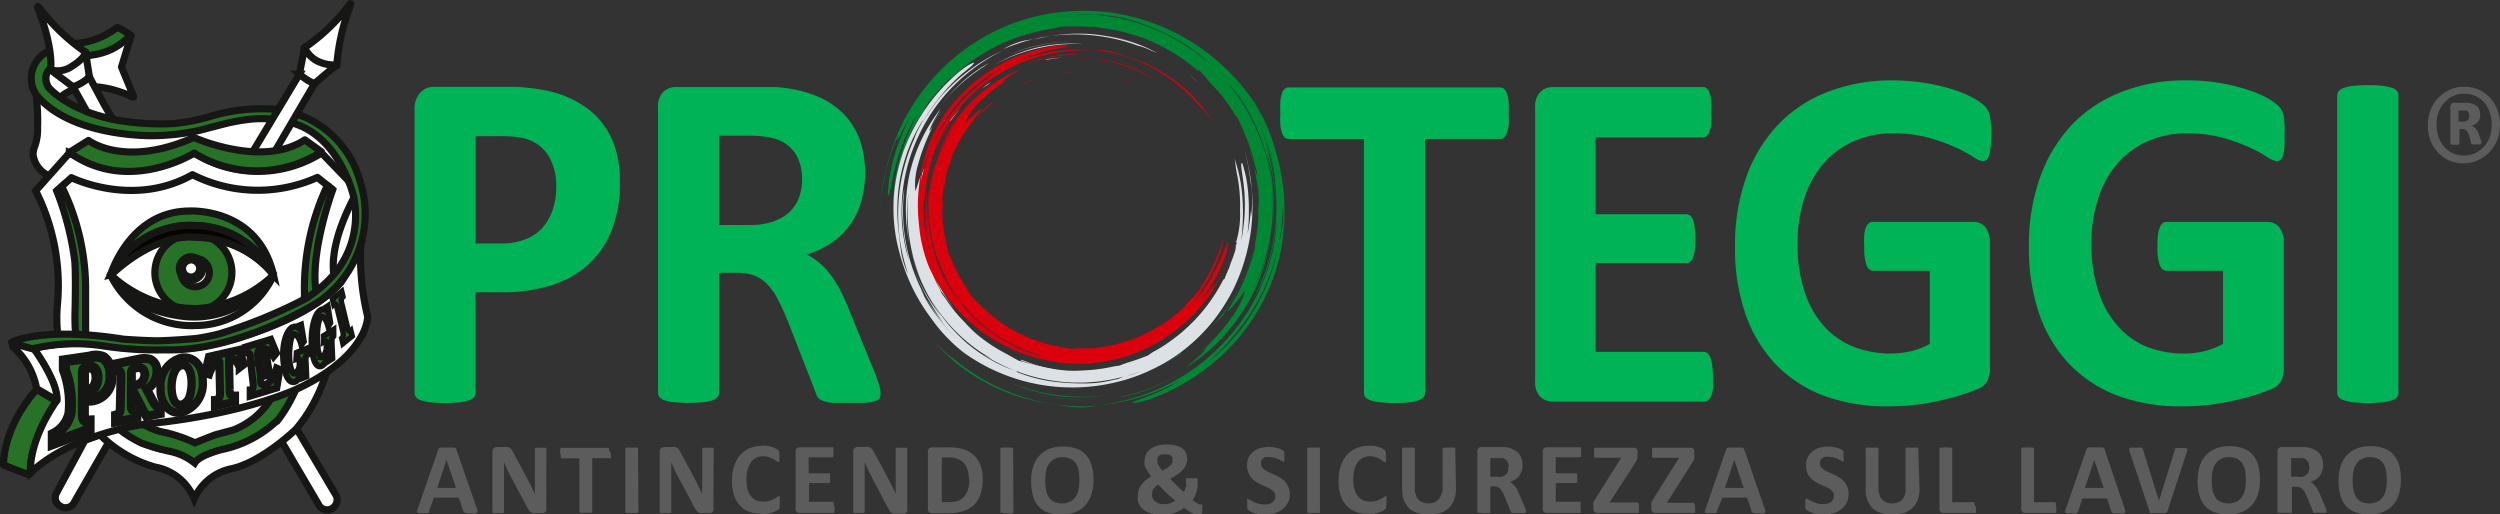 <svg xmlns="http://www.w3.org/2000/svg" xmlns:xlink="http://www.w3.org/1999/xlink" viewBox="0 0 209.67 43.14"><rect x="0" y="0" width="209.67" height="43.14" fill="#333333" stroke="none"/><defs><style>.cls-1{fill:none;}.cls-2{clip-path:url(#clip-path);}.cls-10,.cls-3,.cls-4,.cls-9{fill:#fff;}.cls-10,.cls-11,.cls-12,.cls-13,.cls-14,.cls-15,.cls-16,.cls-17,.cls-18,.cls-3,.cls-4,.cls-5,.cls-6,.cls-7,.cls-8,.cls-9{stroke:#161615;}.cls-11,.cls-12,.cls-13,.cls-14,.cls-15,.cls-16,.cls-17,.cls-18,.cls-3,.cls-5,.cls-7,.cls-8,.cls-9{stroke-miterlimit:3.86;}.cls-10,.cls-3,.cls-4,.cls-5,.cls-6,.cls-7,.cls-8{stroke-width:0.6px;}.cls-10,.cls-4,.cls-6{stroke-linecap:round;stroke-linejoin:round;}.cls-11,.cls-12,.cls-13,.cls-14,.cls-15,.cls-16,.cls-17,.cls-18,.cls-5,.cls-6{fill:#277227;}.cls-7{fill:#161615;}.cls-8{fill:#070400;}.cls-9{stroke-width:1.7px;}.cls-10{fill-rule:evenodd;}.cls-11{stroke-width:0.93px;}.cls-12{stroke-width:0.75px;}.cls-13{stroke-width:0.7px;}.cls-14{stroke-width:0.68px;}.cls-15{stroke-width:0.6px;}.cls-16{stroke-width:0.53px;}.cls-17{stroke-width:0.46px;}.cls-18{stroke-width:0.51px;}.cls-19{fill:#00b357;}.cls-20{fill:#5d5c5c;}.cls-21{fill:#008734;}.cls-22{fill:#dbe1e4;}.cls-23{fill:#da000c;}</style><clipPath id="clip-path" transform="translate(-0.01 0)"><rect class="cls-1" width="209.68" height="43.14"/></clipPath></defs><title>logo-safety</title><g id="Livello_2" data-name="Livello 2"><g id="FIRE"><g class="cls-2"><path class="cls-3" d="M24.81,35.83l3.42,5.77a.88.88,0,0,1-.3,1,.81.81,0,0,1-1.12-.15L23.61,37l1.2-1.15Z" transform="translate(-0.01 0)"/><path class="cls-3" d="M9.18,37,6.25,42.1a.8.8,0,0,1-1.07.41.82.82,0,0,1-.2-.12.8.8,0,0,1-.22-1.07l2.38-4.4,1.35-.49.69.55Z" transform="translate(-0.01 0)"/><path class="cls-4" d="M3,7.65s3,4.43,12.43,3.46a9.45,9.45,0,0,0,2.79-.83c.28-.11,7-2.06,9.93,2.56,0,0,4.29,5,0,10.13L10.88,16.63,4,14.69a2.27,2.27,0,0,1-1.22-1.75,2.74,2.74,0,0,1,.08-.5,4.13,4.13,0,0,0,.3-1.7A17.74,17.74,0,0,0,3,7.65Z" transform="translate(-0.01 0)"/><path class="cls-3" d="M3,16l2.83-3.17a11.87,11.87,0,0,0,10.48,0,10,10,0,0,0,10.67,0s2.9,3,3,3.11-2.26,3.69-2,6.85c0,0,1.43,7.8-3.14,13.2,0,0-2.78,2.7-5.32,3.3a4.38,4.38,0,0,0-3.22,2.54A4.38,4.38,0,0,0,13,39.17a10.76,10.76,0,0,1-4.43-2.54s-4.27-4.9-3.75-11A17.57,17.57,0,0,0,3,16Z" transform="translate(-0.01 0)"/><path class="cls-4" d="M4.78,16,6,14.9s5.18,2.57,10.15-.25a12.15,12.15,0,0,0,10.48.23l1.26,1s-2.24,5-1.43,8.27c0,0,.3,7.75-3.77,11.41a10.42,10.42,0,0,1-3.39,1.87A12.6,12.6,0,0,0,17.6,38s-1,.28-1.24.73a2.9,2.9,0,0,0-1.09-.66,9.11,9.11,0,0,0-1.64-.39s-6.58-1-7.2-10.15c0,0,.11-5.86-.22-6.7A22.52,22.52,0,0,0,4.79,16Z" transform="translate(-0.01 0)"/><path class="cls-5" d="M27.44,15.54l.47.38s-1.9,5.15-1.4,8.47c0,0,0,6.66-3.14,10.77a9.6,9.6,0,0,1-4.74,2.54s-1.87.44-2.29,1.13a5,5,0,0,0-2.2-1,18.83,18.83,0,0,1-2.22-.65,10.11,10.11,0,0,1-1.5-.87S6,33.33,6.31,25.85c0,0,.08-3.43-.06-4.19A24.88,24.88,0,0,0,4.77,16l.42-.35a19.45,19.45,0,0,1,2,8.76s0,3.29,0,3.5c0,0,.41,6.11,5.12,7.82a5.11,5.11,0,0,0,1.62.56,13,13,0,0,1,2.43.85s1.64-.67,1.8-.7l1.39-.37a6.37,6.37,0,0,0,3-2.36,23,23,0,0,0,3-8.93,20.12,20.12,0,0,1,1.92-9.22Z" transform="translate(-0.01 0)"/><path class="cls-6" d="M.31,39s-.16-3,2.76-6.34h0l1.7,1S2.43,37,2.57,39.66c0,0,0,.18-.28.11L.31,39" transform="translate(-0.01 0)"/><path class="cls-3" d="M30.28,20.25a21.53,21.53,0,0,0,.53,6.15.86.86,0,0,1,0,.45S30.58,30,24.9,32.63c0,0-4.39,2.1-12.46,2.91-.2,0-6.42.83-9.87,4.12,0,0-.29-2.46,2.2-6.07,0,0,.16-1.48-2-4.37a16.68,16.68,0,0,1,7-.11,31.06,31.06,0,0,0,7,0s8.35-1.45,11.86-5.45a20.17,20.17,0,0,0,1.7-3.38Z" transform="translate(-0.01 0)"/><path class="cls-4" d="M1,28.71l1.84.52s2.09,2.83,1.94,4.36l-1.7-1a6.1,6.1,0,0,0-2-3.51" transform="translate(-0.01 0)"/><path class="cls-3" d="M25.55,4A16,16,0,0,0,29.28.44s.23-.35.1.06a17.89,17.89,0,0,0-1.13,5l-.39.2-.06,0-1.72-.25L25.55,4Z" transform="translate(-0.01 0)"/><path class="cls-4" d="M25.1,6.32,25.55,4a2.45,2.45,0,0,0,1,1.08,3.1,3.1,0,0,0,1.69.36L26.32,7.06,25.1,6.32Z" transform="translate(-0.01 0)"/><path class="cls-4" d="M11,3l-.8,2.62,1,2.43s.08.17-.13.06c0,0-3.8-1.93-6,.06,0,0-1.88-.88-1-2.36,0,0,.7-1,3.4-1.18a14.38,14.38,0,0,0,1.92-.53L11,3Z" transform="translate(-0.01 0)"/><path class="cls-6" d="M1,28.71c0-.07,2.78-1.32,9.38-.26,0,0,2.1.15,3,.13s2.78-.15,3.21-.21A18.08,18.08,0,0,0,18.4,28a42.27,42.27,0,0,0,7.33-3,11.41,11.41,0,0,0,2.18-1.86,7.63,7.63,0,0,0,1.81-6.37c0-.22-1.11-5.12-5-6.4a9.52,9.52,0,0,0-3.52-.39,16.42,16.42,0,0,0-2.41.42l-2,.52a18.51,18.51,0,0,1-3.93.46S6.08,11.55,3.09,8a2.49,2.49,0,0,1,.57-3.46,3.26,3.26,0,0,1,.4-.24,6.06,6.06,0,0,1,2.32-.65h0A6.58,6.58,0,0,0,9.85,2.29,5.05,5.05,0,0,1,11,3a1.61,1.61,0,0,0-.3.21A5.3,5.3,0,0,1,7.36,4.65S2.84,5,4.06,7.31c0,0,2.72,3.37,10.41,3.06a15.84,15.84,0,0,0,3.21-.62,15.07,15.07,0,0,1,5.5-.58,8.28,8.28,0,0,1,7,5.94,8.91,8.91,0,0,1-3.64,10.32S20,29.53,13.79,29.34a29.5,29.5,0,0,1-5-.31,15.41,15.41,0,0,0-6.05.22A13.68,13.68,0,0,1,1,28.71" transform="translate(-0.01 0)"/><path class="cls-3" d="M20.76,13.47l4.36-7.25a6.7,6.7,0,0,0,.6.45A2.25,2.25,0,0,0,26.4,7l-3.78,6.45-1.86,0Z" transform="translate(-0.01 0)"/><path class="cls-5" d="M9.28,23.06s1.58-5.3,6.54-5.36c0,0,5.82-.4,7.13,5.39a7.49,7.49,0,0,0-6.73-4.17s-4.11-.52-6.94,4.14Z" transform="translate(-0.01 0)"/><path class="cls-3" d="M9.28,23.06s2.9-3.3,6.92-3.21c0,0,4.3-.06,6.75,3.24a7.22,7.22,0,0,1-6.52,4.21,7.53,7.53,0,0,1-7.15-4.24Z" transform="translate(-0.01 0)"/><path class="cls-5" d="M13,22.86a3.23,3.23,0,1,1,3.23,3.23h0A3.23,3.23,0,0,1,13,22.86Z" transform="translate(-0.01 0)"/><path class="cls-7" d="M9.3,23.05a10.58,10.58,0,0,0,7.21,2.83,10.19,10.19,0,0,0,6.43-2.81,8.07,8.07,0,0,1-7,3.51S11,26.43,9.3,23.05Z" transform="translate(-0.01 0)"/><path class="cls-8" d="M9.28,23.06a7.42,7.42,0,0,1,6.94-4.15A7.53,7.53,0,0,1,23,23.08a8.71,8.71,0,0,0-6.76-3.18s-3-.46-6.91,3.15Z" transform="translate(-0.01 0)"/><path class="cls-3" d="M15.19,22.86a1.19,1.19,0,1,1,1.19,1.19h0a1.19,1.19,0,0,1-1.19-1.19Z" transform="translate(-0.01 0)"/><path class="cls-9" d="M15.61,22.45a.43.43,0,0,1,.85,0,.43.43,0,1,1-.85,0Z" transform="translate(-0.01 0)"/><path class="cls-6" d="M5.83,12.78l1.6-1s3,2.34,8.84-.25c0,0,5.68,2.58,9.31.2l1.39,1a10,10,0,0,1-10.68.11s-5.51,3.5-10.47-.06Z" transform="translate(-0.01 0)"/><path class="cls-3" d="M4.25,5.86s.3-1.6-1-5c0,0-.26-.63.14-.09A17.36,17.36,0,0,0,7.18,4.37L7.08,5,6,6.43,4.25,5.86Z" transform="translate(-0.01 0)"/><path class="cls-10" d="M6.25,7.37l-2-1.51A2.14,2.14,0,0,0,6.1,5.52s1-.59,1.08-1.15l.35,2.2-1.28.8Z" transform="translate(-0.01 0)"/><path class="cls-3" d="M7.3,9.37,6.14,7.29s1.09-.4,1.34-.89L8.74,8.76,9.47,10A16.24,16.24,0,0,1,7.3,9.37Z" transform="translate(-0.01 0)"/><path class="cls-11" d="M5.41,31v-.74l2.12-.31A1.66,1.66,0,0,1,8.69,30a1.67,1.67,0,0,1,.62,1.46,1.88,1.88,0,0,1-1.64,2.09H7.53L7,33.63v.87c0,.63,0,.83.48.81v.74l-3,1.13v-.74a2.59,2.59,0,0,0,1.4-1.78A8.1,8.1,0,0,0,5.41,31Zm1.76,1.84a1.2,1.2,0,0,0,.71-.33,1.4,1.4,0,0,0,.27-.84c0-.63-.31-.94-.72-.88a.58.58,0,0,0-.36.17,1,1,0,0,0-.06.45v1.45Z" transform="translate(-0.01 0)"/><path class="cls-12" d="M12.84,33.65c.19.33.26.47.61.45v.59l-1.16.23-1-1.9-.27,0,0,.83c0,.49,0,.64.41.6h.06v.59l-1.79.36v-.59l0,0c.39-.11.39-.24.4-.75l.05-2.36c0-.48,0-.65-.35-.6H9.73v-.59l1.88-.38a2,2,0,0,1,1,0,1,1,0,0,1,.56,1,1.74,1.74,0,0,1-.86,1.52ZM11.2,32.34a1.27,1.27,0,0,0,.62-.23.94.94,0,0,0,.34-.69.71.71,0,0,0-.21-.5.54.54,0,0,0-.49-.07.62.62,0,0,0-.38.18.67.67,0,0,0-.05.31l0,1Z" transform="translate(-0.01 0)"/><path class="cls-13" d="M14,34.16a2.16,2.16,0,0,1-.52-1.56A2.41,2.41,0,0,1,15.24,30c1-.14,1.76.6,1.77,1.93a2.5,2.5,0,0,1-1.8,2.67A1.29,1.29,0,0,1,14,34.16Zm1.92-.94a3.57,3.57,0,0,0,.16-1.12c0-.67-.19-1.56-.81-1.47s-.87,1.07-.87,1.81.2,1.59.84,1.5a1,1,0,0,0,.68-.73Z" transform="translate(-0.01 0)"/><path class="cls-14" d="M18.41,30.44c0-.12,0-.15-.09-.12a.9.9,0,0,0-.47.41,3.14,3.14,0,0,0-.31.67l-.34-.1.34-1.38,2.52-.57.4,1.2-.34.26a2,2,0,0,0-.33-.53.59.59,0,0,0-.48-.2c-.09,0-.09.06-.09.17l.05,2.4a1.14,1.14,0,0,0,.06.45.33.33,0,0,0,.33.08h.06v.51l-1.68.38v-.51h.05a.54.54,0,0,0,.32-.23,1.26,1.26,0,0,0,.05-.47Z" transform="translate(-0.01 0)"/><path class="cls-15" d="M22.62,31.42l-.29.08a1.59,1.59,0,0,0-.14-.47c-.08-.15-.23-.09-.34-.06l-.06,0,.07.63c0,.1,0,.5.07.6s.21.09.28.07c.52-.16.77-.65,1-1.4l.27.12-.26,1.55L21,33.21l0-.5.06,0c.21-.14.21-.27.17-.64L21,30.1c0-.33,0-.51-.26-.5h-.09l-.05-.49,2.11-.64.48,1.14-.23.28c-.27-.47-.6-.74-1-.62-.07,0-.28.09-.32.21a1.9,1.9,0,0,0,0,.53l0,.43.1,0c.1,0,.25-.05.3-.22a2,2,0,0,0,0-.55l.28-.08Z" transform="translate(-0.01 0)"/><path class="cls-16" d="M24.91,29.59l.88-.36,0,.52,0,0c-.19.14-.17.29-.15.68l.05,1.14-.3.12-.08-.34a1.72,1.72,0,0,1-.22.37.79.79,0,0,1-.32.28c-.57.23-.92-.67-1-1.91s.27-2.43.83-2.67a.52.52,0,0,1,.48.1l0-.2.17-.07.23,1.39-.19.24c-.13-.49-.4-.94-.67-.82s-.38,1.22-.36,1.87.18,1.53.54,1.38a1,1,0,0,0,.34-.9c0-.35-.13-.38-.26-.33Z" transform="translate(-0.01 0)"/><path class="cls-17" d="M29.55,28.19l-.78.63-.1-.45a.44.44,0,0,0,.13-.24,1.77,1.77,0,0,0-.07-.46l-.43-1.76a1.29,1.29,0,0,0-.12-.38.13.13,0,0,0-.18,0h0l-.11-.45.78-.64.11.46a.41.41,0,0,0-.15.25,1.78,1.78,0,0,0,.08.45l.42,1.76a1.29,1.29,0,0,0,.12.38.13.13,0,0,0,.19,0h0Z" transform="translate(-0.01 0)"/><path class="cls-18" d="M27.16,28.18l.81-.51,0,.53,0,0c-.17.18-.15.32-.14.72l.05,1.15-.27.17-.07-.33a4,4,0,0,1-.2.42,1,1,0,0,1-.3.33c-.51.32-.84-.53-.89-1.8s.23-2.53.75-2.85a.36.36,0,0,1,.44,0l0-.22.15-.1.22,1.39-.17.27c-.13-.48-.37-.9-.62-.74s-.35,1.31-.32,2,.16,1.53.49,1.33a1.32,1.32,0,0,0,.31-1c0-.36-.11-.38-.24-.3Z" transform="translate(-0.01 0)"/><path class="cls-19" d="M52,15.29a10.77,10.77,0,0,1-.66,3.94,7.64,7.64,0,0,1-1.92,2.89,8.37,8.37,0,0,1-3.1,1.78,13.5,13.5,0,0,1-4.33.61h-2.1v8.43a.63.63,0,0,1-.12.37.88.88,0,0,1-.42.26,4,4,0,0,1-.78.17,12.84,12.84,0,0,1-2.48,0,4.18,4.18,0,0,1-.78-.17.78.78,0,0,1-.41-.26.63.63,0,0,1-.12-.37V9.19a2,2,0,0,1,.48-1.43,1.63,1.63,0,0,1,1.25-.48h5.93c.6,0,1.16,0,1.7.07a15.79,15.79,0,0,1,1.93.3,8.59,8.59,0,0,1,2.29.87,6.77,6.77,0,0,1,2,1.6,6.62,6.62,0,0,1,1.24,2.27A9.23,9.23,0,0,1,52,15.29Zm-5.34.39a4.84,4.84,0,0,0-.47-2.28,3.27,3.27,0,0,0-1.14-1.33,3.72,3.72,0,0,0-1.43-.54,10,10,0,0,0-1.55-.11H39.9v9h2.29A5.29,5.29,0,0,0,44.24,20a3.54,3.54,0,0,0,1.35-1,4.31,4.31,0,0,0,.8-1.49,6,6,0,0,0,.27-1.89Z" transform="translate(-0.01 0)"/><path class="cls-19" d="M73.86,33a.73.73,0,0,1-.08.38.55.55,0,0,1-.36.25,3.61,3.61,0,0,1-.86.15c-.38,0-.89,0-1.53,0s-1,0-1.3,0A2.85,2.85,0,0,1,69,33.6a.81.81,0,0,1-.4-.28,1.59,1.59,0,0,1-.19-.42L66.11,27c-.27-.67-.54-1.26-.8-1.77a5.75,5.75,0,0,0-.86-1.3,3.19,3.19,0,0,0-1.1-.79,3.75,3.75,0,0,0-1.44-.26h-1.6V32.93a.53.53,0,0,1-.12.37.9.9,0,0,1-.42.27,4,4,0,0,1-.78.16,12.74,12.74,0,0,1-2.47,0,4.26,4.26,0,0,1-.79-.16.87.87,0,0,1-.41-.27.61.61,0,0,1-.12-.37V9a1.71,1.71,0,0,1,.44-1.3,1.54,1.54,0,0,1,1.08-.4h6.51c.66,0,1.2,0,1.63,0s.82.06,1.17.1a10.38,10.38,0,0,1,2.73.77,6.72,6.72,0,0,1,2.06,1.44,6.09,6.09,0,0,1,1.29,2.1,8.28,8.28,0,0,1,.45,2.79,8.55,8.55,0,0,1-.33,2.41,6.15,6.15,0,0,1-2.47,3.44,8,8,0,0,1-2.08,1,5.72,5.72,0,0,1,1.06.7,5.46,5.46,0,0,1,.93,1,9.45,9.45,0,0,1,.83,1.32,17.94,17.94,0,0,1,.75,1.68l2.12,5.2a11.15,11.15,0,0,1,.39,1.14A2.2,2.2,0,0,1,73.86,33ZM67.28,15.07a4,4,0,0,0-.57-2.2,3.08,3.08,0,0,0-1.84-1.27,8.72,8.72,0,0,0-.89-.16,10.39,10.39,0,0,0-1.37-.06H60.32v7.49h2.6a5.88,5.88,0,0,0,1.9-.28,3.75,3.75,0,0,0,1.36-.77,3.21,3.21,0,0,0,.82-1.2,4.3,4.3,0,0,0,.28-1.55Z" transform="translate(-0.01 0)"/><path class="cls-19" d="M126.54,9.48a8.53,8.53,0,0,1,0,1,3.09,3.09,0,0,1-.15.67,1,1,0,0,1-.24.38.47.47,0,0,1-.32.12h-6.3V32.94a.64.64,0,0,1-.13.37.91.91,0,0,1-.42.26,4.18,4.18,0,0,1-.78.17,12.74,12.74,0,0,1-2.47,0,4.28,4.28,0,0,1-.79-.17,1,1,0,0,1-.42-.26.63.63,0,0,1-.12-.37V11.66h-6.3a.5.5,0,0,1-.33-.12,1,1,0,0,1-.24-.38,3.07,3.07,0,0,1-.14-.67,8.54,8.54,0,0,1,0-1,8.94,8.94,0,0,1,0-1,3.38,3.38,0,0,1,.14-.69.88.88,0,0,1,.24-.36.44.44,0,0,1,.33-.11h17.72a.54.54,0,0,1,.32.11.88.88,0,0,1,.24.36,2.85,2.85,0,0,1,.15.69A8.94,8.94,0,0,1,126.54,9.48Z" transform="translate(-0.01 0)"/><path class="cls-19" d="M143.67,31.57c0,.33,0,.66,0,1a2.45,2.45,0,0,1-.15.65.85.85,0,0,1-.24.35.46.46,0,0,1-.32.11H130.28a1.52,1.52,0,0,1-1.08-.39,1.74,1.74,0,0,1-.44-1.3V9a1.71,1.71,0,0,1,.44-1.3,1.53,1.53,0,0,1,1.08-.4h12.55a.5.5,0,0,1,.31.1.82.82,0,0,1,.24.36,2.9,2.9,0,0,1,.14.65,8.44,8.44,0,0,1,0,1,7.88,7.88,0,0,1,0,1,2.82,2.82,0,0,1-.14.64.88.88,0,0,1-.24.36.49.49,0,0,1-.31.11h-9v6.45h7.6a.57.57,0,0,1,.33.11.88.88,0,0,1,.24.35,2.62,2.62,0,0,1,.14.63,9.08,9.08,0,0,1,0,1.95,2.65,2.65,0,0,1-.14.62.73.73,0,0,1-.24.33.5.5,0,0,1-.33.1h-7.6v7.45h9.06a.52.52,0,0,1,.32.11.88.88,0,0,1,.24.36,2.38,2.38,0,0,1,.15.64C143.65,30.9,143.67,31.24,143.67,31.57Z" transform="translate(-0.01 0)"/><path class="cls-19" d="M167,11.38a7,7,0,0,1-.05,1,3.14,3.14,0,0,1-.13.68.75.75,0,0,1-.22.36.51.51,0,0,1-.29.1,1.91,1.91,0,0,1-.82-.37,12,12,0,0,0-1.5-.8,15.56,15.56,0,0,0-2.23-.8,11.16,11.16,0,0,0-3-.37,7.94,7.94,0,0,0-3.29.67,7.11,7.11,0,0,0-2.53,1.87,8.29,8.29,0,0,0-1.61,2.92,12.06,12.06,0,0,0-.57,3.77,12.5,12.5,0,0,0,.58,4,8.05,8.05,0,0,0,1.6,2.89,6.59,6.59,0,0,0,2.47,1.76,8.56,8.56,0,0,0,3.2.59,7.37,7.37,0,0,0,1.69-.2,6.17,6.17,0,0,0,1.56-.61V22.71H157.1c-.23,0-.42-.15-.55-.45a4.64,4.64,0,0,1-.19-1.57,7.72,7.72,0,0,1,0-1,2.65,2.65,0,0,1,.14-.62.81.81,0,0,1,.24-.34.43.43,0,0,1,.31-.12h8.49a1.3,1.3,0,0,1,.55.12,1.16,1.16,0,0,1,.43.33,1.64,1.64,0,0,1,.28.54,2.57,2.57,0,0,1,.1.73v10.5a2.66,2.66,0,0,1-.2,1.08,1.46,1.46,0,0,1-.84.72,15.87,15.87,0,0,1-1.56.55c-.62.19-1.27.35-1.93.49s-1.35.24-2,.31-1.37.1-2.05.1a15.29,15.29,0,0,1-5.4-.91,11,11,0,0,1-4-2.63,11.64,11.64,0,0,1-2.52-4.2,16.87,16.87,0,0,1-.88-5.63,17.18,17.18,0,0,1,.93-5.82,12.48,12.48,0,0,1,2.63-4.38,11.44,11.44,0,0,1,4.13-2.77,14.81,14.81,0,0,1,5.39-1,18.53,18.53,0,0,1,3,.24,16,16,0,0,1,2.34.57,9.8,9.8,0,0,1,1.66.72,4.14,4.14,0,0,1,.92.68,1.65,1.65,0,0,1,.38.8A6.71,6.71,0,0,1,167,11.38Z" transform="translate(-0.01 0)"/><path class="cls-19" d="M191.6,11.38a7,7,0,0,1,0,1,3.14,3.14,0,0,1-.13.68.75.75,0,0,1-.22.36.51.51,0,0,1-.29.1,1.91,1.91,0,0,1-.82-.37,12,12,0,0,0-1.5-.8,16,16,0,0,0-2.23-.8,11.16,11.16,0,0,0-3-.37,8,8,0,0,0-3.3.67,7.16,7.16,0,0,0-2.52,1.87,8.29,8.29,0,0,0-1.61,2.92,12.06,12.06,0,0,0-.57,3.77,12.5,12.5,0,0,0,.58,4,8.05,8.05,0,0,0,1.6,2.89A6.59,6.59,0,0,0,180,29.06a8.56,8.56,0,0,0,3.2.59,7.37,7.37,0,0,0,1.69-.2,6.17,6.17,0,0,0,1.56-.61V22.71H181.7c-.23,0-.42-.15-.55-.45a4.64,4.64,0,0,1-.2-1.57c0-.32,0-.64.05-1a2.25,2.25,0,0,1,.15-.62.89.89,0,0,1,.23-.34.47.47,0,0,1,.31-.12h8.49a1.38,1.38,0,0,1,.56.12,1.12,1.12,0,0,1,.42.33,1.66,1.66,0,0,1,.29.54,2.57,2.57,0,0,1,.1.73v10.5a2.66,2.66,0,0,1-.2,1.08,1.53,1.53,0,0,1-.84.72,15.87,15.87,0,0,1-1.56.55c-.63.19-1.27.35-1.94.49s-1.34.24-2,.31-1.36.1-2.05.1a15.23,15.23,0,0,1-5.39-.91,11,11,0,0,1-4-2.63,11.53,11.53,0,0,1-2.53-4.2,16.86,16.86,0,0,1-.87-5.63,16.94,16.94,0,0,1,.93-5.82,12.63,12.63,0,0,1,2.64-4.39,11.41,11.41,0,0,1,4.13-2.76,14.4,14.4,0,0,1,5.39-1,16.29,16.29,0,0,1,5.32.81,8.68,8.68,0,0,1,1.66.72,4.1,4.1,0,0,1,.92.67,1.64,1.64,0,0,1,.38.81A7.31,7.31,0,0,1,191.6,11.38Z" transform="translate(-0.01 0)"/><path class="cls-19" d="M201.16,32.94a.57.57,0,0,1-.12.37.88.88,0,0,1-.42.26,4,4,0,0,1-.78.17,12.84,12.84,0,0,1-2.48,0,4.18,4.18,0,0,1-.78-.17.88.88,0,0,1-.42-.26.64.64,0,0,1-.13-.37V8a.64.64,0,0,1,.13-.37.86.86,0,0,1,.43-.26,4.18,4.18,0,0,1,.78-.17q.62-.06,1.23-.06c.41,0,.83,0,1.24.06a4,4,0,0,1,.78.17.88.88,0,0,1,.42.26.57.57,0,0,1,.12.37Z" transform="translate(-0.01 0)"/><path class="cls-20" d="M40,42.63a.94.94,0,0,1,.06.24A.14.14,0,0,1,40,43a.27.27,0,0,1-.17.06h-.67L39,43a.15.15,0,0,1-.09-.06.19.19,0,0,1-.05-.09l-.37-1.11H36.39L36,42.87a.93.93,0,0,1,0,.1.15.15,0,0,1-.09.06.47.47,0,0,1-.17,0h-.61A.26.26,0,0,1,35,43a.13.13,0,0,1,0-.13.84.84,0,0,1,.06-.24l1.7-4.9a.23.23,0,0,1,.06-.12.26.26,0,0,1,.11-.07.76.76,0,0,1,.21,0h.75l.23,0a.24.24,0,0,1,.12.07.31.31,0,0,1,.06.13Zm-2.54-4.06h0l-.78,2.35h1.57Z" transform="translate(-0.01 0)"/><path class="cls-20" d="M45.82,42.65a.57.57,0,0,1,0,.18.54.54,0,0,1-.09.12.39.39,0,0,1-.14.08l-.16,0h-.48a1.15,1.15,0,0,1-.26,0,.56.56,0,0,1-.2-.11.68.68,0,0,1-.17-.21,3.34,3.34,0,0,1-.2-.35l-1.37-2.58c-.08-.16-.16-.32-.24-.5s-.16-.35-.23-.52h0c0,.21,0,.41,0,.61s0,.42,0,.63v2.89a.19.19,0,0,1,0,.08.18.18,0,0,1-.09.06l-.15,0-.25,0-.25,0a.45.45,0,0,1-.16,0,.13.13,0,0,1-.07-.06.11.11,0,0,1,0-.08v-5a.38.38,0,0,1,.11-.3.45.45,0,0,1,.29-.1h.6a1.33,1.33,0,0,1,.28,0,.66.66,0,0,1,.19.09.73.73,0,0,1,.17.18,2.54,2.54,0,0,1,.16.28l1.07,2,.19.36.18.35c.05.12.11.24.16.35s.11.23.16.34h0c0-.2,0-.4,0-.62V37.69a.11.11,0,0,1,0-.08.15.15,0,0,1,.09-.06.41.41,0,0,1,.16,0h.49l.15,0a.24.24,0,0,1,.08.06.24.24,0,0,1,0,.08Z" transform="translate(-0.01 0)"/><path class="cls-20" d="M51.24,38a1.49,1.49,0,0,1,0,.21.32.32,0,0,1,0,.14.22.22,0,0,1,0,.08.11.11,0,0,1-.07,0H49.68v4.45a.19.19,0,0,1,0,.08l-.1.05-.17,0h-.54l-.17,0-.1-.05a.19.19,0,0,1,0-.08V38.44H47.17a.11.11,0,0,1-.07,0,.22.22,0,0,1-.05-.08.32.32,0,0,1,0-.14A1.48,1.48,0,0,1,47,38a1.62,1.62,0,0,1,0-.22.32.32,0,0,1,0-.14.22.22,0,0,1,.05-.08.1.1,0,0,1,.07,0h3.9l.07,0a.22.22,0,0,1,0,.08.32.32,0,0,1,0,.14A1.64,1.64,0,0,1,51.24,38Z" transform="translate(-0.01 0)"/><path class="cls-20" d="M53.55,42.89a.11.11,0,0,1,0,.08l-.09.05-.17,0h-.55l-.17,0L52.45,43a.11.11,0,0,1,0-.08V37.67a.09.09,0,0,1,0-.07.18.18,0,0,1,.09-.06l.18,0,.26,0,.28,0a.51.51,0,0,1,.17,0,.18.18,0,0,1,.09.06.09.09,0,0,1,0,.07Z" transform="translate(-0.01 0)"/><path class="cls-20" d="M59.84,42.65a.38.38,0,0,1,0,.18.34.34,0,0,1-.09.12.39.39,0,0,1-.14.08l-.16,0h-.48a1.07,1.07,0,0,1-.25,0,.43.43,0,0,1-.2-.11.91.91,0,0,1-.18-.21,3.48,3.48,0,0,1-.19-.35l-1.38-2.58c-.08-.16-.16-.32-.24-.5a4.48,4.48,0,0,1-.22-.52h0c0,.21,0,.41,0,.61s0,.42,0,.63v2.89a.19.19,0,0,1,0,.08.16.16,0,0,1-.08.06.45.45,0,0,1-.16,0l-.25,0-.25,0-.15,0a.16.16,0,0,1-.08-.06.11.11,0,0,1,0-.08v-5a.35.35,0,0,1,.12-.3.42.42,0,0,1,.28-.1h.6a1.27,1.27,0,0,1,.28,0,.72.72,0,0,1,.2.09.69.69,0,0,1,.16.18,2.54,2.54,0,0,1,.16.28l1.08,2,.18.36.18.35c.06.12.11.24.17.35l.15.34h0c0-.2,0-.4,0-.62V37.69a.19.19,0,0,1,0-.08l.09-.06a.41.41,0,0,1,.16,0h.49a.37.37,0,0,1,.15,0,.24.24,0,0,1,.08.06.24.24,0,0,1,0,.08Z" transform="translate(-0.01 0)"/><path class="cls-20" d="M65.4,42.21v.18s0,.08,0,.13a.36.36,0,0,1,0,.09l-.06.09a1.22,1.22,0,0,1-.19.12,1.87,1.87,0,0,1-.32.15,3.74,3.74,0,0,1-.45.12,3.27,3.27,0,0,1-.54,0,2.7,2.7,0,0,1-1-.17,1.9,1.9,0,0,1-.78-.53,2.24,2.24,0,0,1-.49-.86,3.91,3.91,0,0,1-.17-1.22,3.55,3.55,0,0,1,.19-1.25,2.55,2.55,0,0,1,.52-.92,2.18,2.18,0,0,1,.81-.56,2.63,2.63,0,0,1,1-.19,2.12,2.12,0,0,1,.44,0,1.8,1.8,0,0,1,.4.1,1.56,1.56,0,0,1,.33.14.9.9,0,0,1,.2.14l.08.1,0,.1s0,.09,0,.14v.42l0,.14a.22.22,0,0,1,0,.08.11.11,0,0,1-.07,0,.3.3,0,0,1-.16-.08l-.26-.16a1.76,1.76,0,0,0-.37-.17,1.82,1.82,0,0,0-.52-.08,1.22,1.22,0,0,0-1,.52,1.93,1.93,0,0,0-.28.6,3.54,3.54,0,0,0,0,1.65,1.44,1.44,0,0,0,.29.58,1.16,1.16,0,0,0,.44.35,1.73,1.73,0,0,0,.6.11,1.77,1.77,0,0,0,.89-.23c.1-.05.18-.11.25-.15a.33.33,0,0,1,.16-.07l.07,0a.16.16,0,0,1,0,.07.59.59,0,0,1,0,.14A1.7,1.7,0,0,1,65.4,42.21Z" transform="translate(-0.01 0)"/><path class="cls-20" d="M70,42.6a1.48,1.48,0,0,1,0,.21l0,.13a.16.16,0,0,1-.06.08l-.07,0H67.08a.41.41,0,0,1-.24-.08.34.34,0,0,1-.1-.27V37.87a.34.34,0,0,1,.1-.27.36.36,0,0,1,.24-.09h2.75l.07,0a.1.1,0,0,1,0,.08.57.57,0,0,1,0,.14c0,.07,0,.14,0,.21s0,.13,0,.2a.65.65,0,0,1,0,.13.14.14,0,0,1,0,.08l-.07,0h-2v1.35h1.67l.07,0a.14.14,0,0,1,.05.08.5.5,0,0,1,0,.13,2.8,2.8,0,0,1,0,.41.65.65,0,0,1,0,.13.15.15,0,0,1-.05.07l-.07,0H67.86v1.56h2l.07,0a.14.14,0,0,1,0,.08.5.5,0,0,1,0,.13A1.48,1.48,0,0,1,70,42.6Z" transform="translate(-0.01 0)"/><path class="cls-20" d="M76.1,42.65a.39.39,0,0,1,0,.18A.34.34,0,0,1,76,43a.35.35,0,0,1-.13.08l-.16,0H75.2a1.09,1.09,0,0,1-.26,0,.56.56,0,0,1-.2-.11.91.91,0,0,1-.18-.21c0-.09-.12-.21-.19-.35L73,39.77l-.25-.5-.22-.52h0l0,.61c0,.21,0,.42,0,.63v2.89a.11.11,0,0,1,0,.08.16.16,0,0,1-.08.06l-.15,0-.26,0-.24,0a.41.41,0,0,1-.16,0,.13.13,0,0,1-.07-.06.08.08,0,0,1,0-.08v-5a.38.38,0,0,1,.11-.3.45.45,0,0,1,.29-.1h.6l.27,0a.61.61,0,0,1,.2.09.73.73,0,0,1,.17.18,2.54,2.54,0,0,1,.16.28l1.07,2,.19.36.18.35.16.35c.06.11.11.23.16.34h0c0-.2,0-.4,0-.62s0-.42,0-.62V37.69a.11.11,0,0,1,0-.08.2.2,0,0,1,.09-.06l.15,0a1.13,1.13,0,0,1,.26,0h.24l.15,0a.24.24,0,0,1,.08.06.24.24,0,0,1,0,.08Z" transform="translate(-0.01 0)"/><path class="cls-20" d="M82.43,40.2a3.84,3.84,0,0,1-.2,1.3,2.16,2.16,0,0,1-.57.88,2.29,2.29,0,0,1-.9.5,4.18,4.18,0,0,1-1.27.16H78.17a.35.35,0,0,1-.24-.08.38.38,0,0,1-.1-.27V37.87a.38.38,0,0,1,.1-.27.31.31,0,0,1,.24-.08h1.42a3.78,3.78,0,0,1,1.25.17,2.25,2.25,0,0,1,.87.51,2.33,2.33,0,0,1,.54.84A3.52,3.52,0,0,1,82.43,40.2Zm-1.16,0a2.57,2.57,0,0,0-.1-.73,1.42,1.42,0,0,0-.29-.59,1.3,1.3,0,0,0-.52-.38,2,2,0,0,0-.84-.14H79v3.75h.58a2.3,2.3,0,0,0,.78-.11,1.28,1.28,0,0,0,.52-.37,1.45,1.45,0,0,0,.32-.6,2.91,2.91,0,0,0,.11-.83Z" transform="translate(-0.01 0)"/><path class="cls-20" d="M85,42.89A.11.11,0,0,1,85,43a.19.19,0,0,1-.09.05l-.17,0h-.54L84,43,83.91,43a.11.11,0,0,1,0-.08V37.67a.09.09,0,0,1,0-.07.24.24,0,0,1,.09-.06l.18,0,.27,0,.27,0a.47.47,0,0,1,.17,0,.15.15,0,0,1,.09.06.09.09,0,0,1,0,.07Z" transform="translate(-0.01 0)"/><path class="cls-20" d="M91.72,40.22a4,4,0,0,1-.17,1.23,2.53,2.53,0,0,1-.51.92,2.17,2.17,0,0,1-.83.57,3,3,0,0,1-1.16.2A3.28,3.28,0,0,1,87.93,43a2,2,0,0,1-.8-.51,2.11,2.11,0,0,1-.48-.88,4.52,4.52,0,0,1-.16-1.27,3.79,3.79,0,0,1,.17-1.2,2.41,2.41,0,0,1,.51-.91,2.19,2.19,0,0,1,.83-.58,3,3,0,0,1,1.16-.2,3.22,3.22,0,0,1,1.11.17,2,2,0,0,1,.8.51,2.26,2.26,0,0,1,.48.87A4.1,4.1,0,0,1,91.72,40.22Zm-1.18.06a4.33,4.33,0,0,0-.07-.8,1.57,1.57,0,0,0-.23-.61,1.18,1.18,0,0,0-.44-.39,1.46,1.46,0,0,0-.68-.14,1.38,1.38,0,0,0-.69.16,1.27,1.27,0,0,0-.45.41,1.77,1.77,0,0,0-.24.61,3.71,3.71,0,0,0-.07.74,4.43,4.43,0,0,0,.07.81,1.56,1.56,0,0,0,.23.62,1,1,0,0,0,.43.39,1.64,1.64,0,0,0,.69.14,1.49,1.49,0,0,0,.69-.16,1.21,1.21,0,0,0,.45-.42,1.62,1.62,0,0,0,.24-.61,3.81,3.81,0,0,0,.07-.75Z" transform="translate(-0.01 0)"/><path class="cls-20" d="M95.45,41.5a1.41,1.41,0,0,1,.29-.85,2.9,2.9,0,0,1,.34-.36,5.25,5.25,0,0,1,.49-.33,3.4,3.4,0,0,1-.27-.37c-.07-.11-.13-.22-.19-.33A1.82,1.82,0,0,1,96,39a1.35,1.35,0,0,1,0-.28,1.56,1.56,0,0,1,.11-.57,1.22,1.22,0,0,1,.33-.45,1.8,1.8,0,0,1,.58-.31,2.66,2.66,0,0,1,.84-.11,3,3,0,0,1,.78.09,1.34,1.34,0,0,1,.53.24,1,1,0,0,1,.31.38,1.35,1.35,0,0,1,0,1,1.62,1.62,0,0,1-.27.41,2.27,2.27,0,0,1-.44.38,5.63,5.63,0,0,1-.62.37l.26.28a4,4,0,0,0,.29.29L99,41l.3.26a1.24,1.24,0,0,0,.1-.2c0-.07,0-.15.08-.23s0-.17,0-.25,0-.17,0-.25v-.14a.12.12,0,0,1,0-.08.18.18,0,0,1,.07,0l.16,0h.5a.45.45,0,0,1,.16,0,.16.16,0,0,1,.08.06.24.24,0,0,1,0,.09v.13a3,3,0,0,1,0,.42,3,3,0,0,1-.09.41,2,2,0,0,1-.14.38,2.9,2.9,0,0,1-.19.34l.26.19.19.12.13.06.08,0h.09a.07.07,0,0,1,.06,0,.15.15,0,0,1,0,.11,1.64,1.64,0,0,1,0,.22c0,.11,0,.19,0,.25a.59.59,0,0,1,0,.13.18.18,0,0,1-.05.07.29.29,0,0,1-.13.05.64.64,0,0,1-.2,0,.58.58,0,0,1-.19,0,1,1,0,0,1-.24-.09,2.43,2.43,0,0,1-.3-.17c-.12-.07-.26-.17-.41-.28a3.38,3.38,0,0,1-.41.24,2.88,2.88,0,0,1-.45.19l-.48.11a4.71,4.71,0,0,1-.53,0,3.27,3.27,0,0,1-.54,0,2.83,2.83,0,0,1-.5-.13,1.75,1.75,0,0,1-.43-.22,1.62,1.62,0,0,1-.33-.31,1.65,1.65,0,0,1-.21-.42A1.7,1.7,0,0,1,95.45,41.5Zm1.17-.06a1,1,0,0,0,.06.34,1.05,1.05,0,0,0,.2.27,1.41,1.41,0,0,0,.32.17,1.61,1.61,0,0,0,.44.06l.25,0,.25-.07a.94.94,0,0,0,.23-.1l.2-.12-.38-.33-.38-.35c-.12-.12-.24-.23-.35-.35l-.3-.32a1.18,1.18,0,0,0-.25.19,1.63,1.63,0,0,0-.17.2.78.78,0,0,0-.09.21.83.83,0,0,0,0,.22Zm.47-2.82,0,.19c0,.06,0,.13.09.2a2.53,2.53,0,0,0,.13.22l.19.25.42-.25a2,2,0,0,0,.27-.22.74.74,0,0,0,.14-.22.59.59,0,0,0,0-.23.65.65,0,0,0,0-.19.44.44,0,0,0-.12-.15.54.54,0,0,0-.2-.1.9.9,0,0,0-.28,0,.8.8,0,0,0-.31,0,.53.53,0,0,0-.21.11.57.57,0,0,0-.12.18.76.76,0,0,0,0,.21Z" transform="translate(-0.01 0)"/><path class="cls-20" d="M108.19,41.39a1.68,1.68,0,0,1-.16.76,1.81,1.81,0,0,1-.44.55,2.1,2.1,0,0,1-.65.33,2.69,2.69,0,0,1-.79.11,2.47,2.47,0,0,1-.54,0,2.26,2.26,0,0,1-.43-.11,1.73,1.73,0,0,1-.31-.14.59.59,0,0,1-.18-.13.25.25,0,0,1-.08-.16,1.45,1.45,0,0,1,0-.3,1.48,1.48,0,0,1,0-.22.32.32,0,0,1,0-.14.22.22,0,0,1,0-.08.08.08,0,0,1,.08,0,.26.26,0,0,1,.16.07l.28.15a2.9,2.9,0,0,0,.41.16,2,2,0,0,0,.55.07,1.57,1.57,0,0,0,.37-.05.87.87,0,0,0,.27-.14.63.63,0,0,0,.18-.22.8.8,0,0,0,.06-.3.6.6,0,0,0-.1-.32,1.22,1.22,0,0,0-.27-.24,3.35,3.35,0,0,0-.37-.2l-.44-.19a4.63,4.63,0,0,1-.43-.24,1.59,1.59,0,0,1-.64-.74,1.74,1.74,0,0,1,0-1.29,1.39,1.39,0,0,1,.4-.5,1.57,1.57,0,0,1,.59-.3,2.77,2.77,0,0,1,1.11-.07l.37.08a1.88,1.88,0,0,1,.3.12.45.45,0,0,1,.17.11.2.2,0,0,1,.06.07l0,.08s0,.08,0,.12v.19a1.41,1.41,0,0,1,0,.21.78.78,0,0,1,0,.14.12.12,0,0,1,0,.08.07.07,0,0,1-.07,0,.2.2,0,0,1-.15-.06l-.26-.13a2,2,0,0,0-.34-.12,1.59,1.59,0,0,0-.43-.06,1.12,1.12,0,0,0-.32,0,.65.65,0,0,0-.23.13.45.45,0,0,0-.14.19.59.59,0,0,0,0,.23.46.46,0,0,0,.1.32.78.78,0,0,0,.27.24,2.75,2.75,0,0,0,.38.2l.43.19a3.75,3.75,0,0,1,.44.24,1.61,1.61,0,0,1,.38.31,1.57,1.57,0,0,1,.27.43A1.61,1.61,0,0,1,108.19,41.39Z" transform="translate(-0.01 0)"/><path class="cls-20" d="M110.71,42.89a.11.11,0,0,1,0,.08.19.19,0,0,1-.09.05l-.17,0h-.55l-.17,0-.09-.05a.11.11,0,0,1,0-.08V37.67a.09.09,0,0,1,0-.07.18.18,0,0,1,.09-.06l.18,0,.27,0,.27,0a.51.51,0,0,1,.17,0,.15.15,0,0,1,.09.06.09.09,0,0,1,0,.07Z" transform="translate(-0.01 0)"/><path class="cls-20" d="M116.27,42.21a1,1,0,0,1,0,.18.69.69,0,0,1,0,.13l0,.09-.07.09-.18.12a2.41,2.41,0,0,1-.33.15,3.17,3.17,0,0,1-.44.12,3.27,3.27,0,0,1-.54,0,2.79,2.79,0,0,1-1-.17,2,2,0,0,1-.78-.53,2.38,2.38,0,0,1-.49-.86,3.91,3.91,0,0,1-.17-1.22,4.08,4.08,0,0,1,.19-1.25,2.71,2.71,0,0,1,.52-.92,2.36,2.36,0,0,1,.81-.56,2.66,2.66,0,0,1,1-.19,2.28,2.28,0,0,1,.45,0,2,2,0,0,1,.4.1,1.3,1.3,0,0,1,.32.14.72.72,0,0,1,.2.14.39.39,0,0,1,.08.1.3.3,0,0,1,0,.1s0,.09,0,.14v.2a1.48,1.48,0,0,1,0,.22.35.35,0,0,1,0,.14.14.14,0,0,1,0,.08.09.09,0,0,1-.07,0,.35.35,0,0,1-.16-.08l-.25-.16a2,2,0,0,0-.37-.17,1.82,1.82,0,0,0-.52-.08,1.24,1.24,0,0,0-1,.52,1.91,1.91,0,0,0-.27.6,3.54,3.54,0,0,0,0,1.65,1.76,1.76,0,0,0,.29.58,1.19,1.19,0,0,0,.45.35,1.71,1.71,0,0,0,.59.11,1.81,1.81,0,0,0,.52-.07,1.73,1.73,0,0,0,.37-.16,2.63,2.63,0,0,0,.26-.15.3.3,0,0,1,.15-.07l.07,0a.1.1,0,0,1,0,.07.32.32,0,0,1,0,.14A1.7,1.7,0,0,1,116.27,42.21Z" transform="translate(-0.01 0)"/><path class="cls-20" d="M122.12,41a2.91,2.91,0,0,1-.15.92,1.86,1.86,0,0,1-.44.67,1.9,1.9,0,0,1-.72.43,3.48,3.48,0,0,1-1.92,0,1.86,1.86,0,0,1-.7-.39,1.8,1.8,0,0,1-.43-.66,2.68,2.68,0,0,1-.16-.93V37.67a.13.13,0,0,1,0-.08l.09-.05.17,0h.55l.17,0,.09.05a.13.13,0,0,1,0,.08v3.26a1.54,1.54,0,0,0,.08.57.9.9,0,0,0,.23.4,1,1,0,0,0,.36.24,1.45,1.45,0,0,0,.95,0,.85.85,0,0,0,.35-.24,1.14,1.14,0,0,0,.23-.38A1.88,1.88,0,0,0,121,41V37.67a.14.14,0,0,1,0-.07.24.24,0,0,1,.09-.06l.18,0,.27,0,.26,0a.47.47,0,0,1,.17,0,.15.15,0,0,1,.09.06.09.09,0,0,1,0,.07Z" transform="translate(-0.01 0)"/><path class="cls-20" d="M128,42.9a.12.12,0,0,1,0,.08s0,0-.08.05l-.18,0H127l-.17,0a.16.16,0,0,1-.08-.06.41.41,0,0,1-.05-.09l-.5-1.23c-.06-.14-.11-.26-.17-.37a1,1,0,0,0-.19-.27.81.81,0,0,0-.24-.17.86.86,0,0,0-.32-.05H125v2.1a.11.11,0,0,1,0,.08.15.15,0,0,1-.09.06l-.17,0a2.44,2.44,0,0,1-.54,0L124,43l-.09-.06a.19.19,0,0,1,0-.08v-5a.31.31,0,0,1,.33-.36H126l.26,0a2.41,2.41,0,0,1,.6.16,1.54,1.54,0,0,1,.45.3,1.25,1.25,0,0,1,.29.44,1.7,1.7,0,0,1,.1.59,1.68,1.68,0,0,1-.07.5,1.44,1.44,0,0,1-.21.41,1.26,1.26,0,0,1-.34.31,1.54,1.54,0,0,1-.45.21,1.14,1.14,0,0,1,.23.15,1,1,0,0,1,.2.21,2.61,2.61,0,0,1,.19.27c.06.12.11.24.16.36l.47,1.09a1.61,1.61,0,0,1,.08.23A.5.5,0,0,1,128,42.9Zm-1.45-3.75a.76.76,0,0,0-.12-.46.68.68,0,0,0-.41-.27l-.19,0H125v1.56h.57a1.21,1.21,0,0,0,.42,0,.9.9,0,0,0,.3-.17.58.58,0,0,0,.18-.25.7.7,0,0,0,0-.32Z" transform="translate(-0.01 0)"/><path class="cls-20" d="M132.58,42.6a1.48,1.48,0,0,1,0,.21.31.31,0,0,1,0,.13.22.22,0,0,1,0,.08l-.07,0h-2.78a.38.38,0,0,1-.23-.08.31.31,0,0,1-.1-.27V37.87a.31.31,0,0,1,.1-.27.33.33,0,0,1,.23-.09h2.76l.07,0a.22.22,0,0,1,.05.08.32.32,0,0,1,0,.14,1.48,1.48,0,0,1,0,.21,1.41,1.41,0,0,1,0,.2.31.31,0,0,1,0,.13.22.22,0,0,1-.05.08l-.07,0h-2v1.35h1.67l.07,0a.22.22,0,0,1,.05.08.28.28,0,0,1,0,.13,1.41,1.41,0,0,1,0,.41.31.31,0,0,1,0,.13l-.05.07-.07,0h-1.67v1.56h2l.07,0a.22.22,0,0,1,0,.08.28.28,0,0,1,0,.13A1.48,1.48,0,0,1,132.58,42.6Z" transform="translate(-0.01 0)"/><path class="cls-20" d="M137.46,42.6a1.48,1.48,0,0,1,0,.21.35.35,0,0,1,0,.14.18.18,0,0,1,0,.07.12.12,0,0,1-.08,0H134a.34.34,0,0,1-.27-.1.47.47,0,0,1-.09-.28v-.19s0-.1,0-.16a1,1,0,0,1,0-.14l.07-.16a2.36,2.36,0,0,0,.13-.2l2.14-3.4h-2.13a.11.11,0,0,1-.08,0,.11.11,0,0,1-.06-.07.32.32,0,0,1,0-.14,1.23,1.23,0,0,1,0-.2,1.64,1.64,0,0,1,0-.22.35.35,0,0,1,0-.14.11.11,0,0,1,.06-.07.08.08,0,0,1,.08,0H137a.32.32,0,0,1,.26.09.33.33,0,0,1,.08.25v.21a1.41,1.41,0,0,1,0,.2.94.94,0,0,1,0,.16,1.11,1.11,0,0,1-.07.16l-.12.2L135,42.14h2.31a.14.14,0,0,1,.12.1A.89.89,0,0,1,137.46,42.6Z" transform="translate(-0.01 0)"/><path class="cls-20" d="M142.18,42.6a1.49,1.49,0,0,1,0,.21.35.35,0,0,1,0,.14.18.18,0,0,1,0,.07.1.1,0,0,1-.07,0h-3.26a.32.32,0,0,1-.26-.1.37.37,0,0,1-.09-.28v-.19a.92.92,0,0,1,0-.16.89.89,0,0,1,0-.14l.08-.16.12-.2,2.14-3.4h-2.12l-.09,0a.11.11,0,0,1-.06-.07.32.32,0,0,1,0-.14,1.36,1.36,0,0,1,0-.2,1.64,1.64,0,0,1,0-.22.35.35,0,0,1,0-.14.11.11,0,0,1,.06-.07.1.1,0,0,1,.09,0h3.05a.32.32,0,0,1,.26.09.33.33,0,0,1,.08.25v.21a1.41,1.41,0,0,1,0,.2.94.94,0,0,1,0,.16,1.11,1.11,0,0,1-.07.16l-.12.2-2.11,3.35H142a.15.15,0,0,1,.13.1A1.47,1.47,0,0,1,142.18,42.6Z" transform="translate(-0.01 0)"/><path class="cls-20" d="M148,42.63a.94.94,0,0,1,.06.24.12.12,0,0,1,0,.13.27.27,0,0,1-.17.06h-.66L147,43a.18.18,0,0,1-.09-.06.19.19,0,0,1,0-.09l-.38-1.11h-2.07L144,42.87a.69.69,0,0,1,0,.1.15.15,0,0,1-.09.06l-.17,0h-.61A.33.33,0,0,1,143,43a.16.16,0,0,1,0-.13,1.37,1.37,0,0,1,.07-.24l1.7-4.9a.23.23,0,0,1,.06-.12.21.21,0,0,1,.11-.07.64.64,0,0,1,.2,0h.75a1,1,0,0,1,.24,0,.37.37,0,0,1,.12.07l.06.13Zm-2.54-4.06h0l-.78,2.35h1.57Z" transform="translate(-0.01 0)"/><path class="cls-20" d="M155.05,41.39a1.68,1.68,0,0,1-.16.76,1.81,1.81,0,0,1-.44.55,2.1,2.1,0,0,1-.65.33,2.71,2.71,0,0,1-.8.11,2.44,2.44,0,0,1-.53,0A2.26,2.26,0,0,1,152,43a2.22,2.22,0,0,1-.32-.14,1,1,0,0,1-.18-.13.4.4,0,0,1-.08-.16,2.83,2.83,0,0,1,0-.3,1.48,1.48,0,0,1,0-.22.32.32,0,0,1,0-.14.14.14,0,0,1,.05-.08.07.07,0,0,1,.07,0,.26.26,0,0,1,.17.07l.28.15a2.9,2.9,0,0,0,.41.16,2,2,0,0,0,.55.07,1.57,1.57,0,0,0,.37-.05,1,1,0,0,0,.27-.14.72.72,0,0,0,.17-.22.8.8,0,0,0,.06-.3.47.47,0,0,0-.1-.32,1,1,0,0,0-.26-.24,2.75,2.75,0,0,0-.38-.2l-.43-.19a3.62,3.62,0,0,1-.43-.24,1.39,1.39,0,0,1-.37-.31,1.21,1.21,0,0,1-.27-.43,1.5,1.5,0,0,1-.1-.59,1.43,1.43,0,0,1,.15-.7,1.39,1.39,0,0,1,.4-.5,1.61,1.61,0,0,1,.58-.3,2.83,2.83,0,0,1,1.12-.07l.36.08a1.34,1.34,0,0,1,.3.12.54.54,0,0,1,.18.11l.06.07a.19.19,0,0,1,0,.08s0,.08,0,.12v.19a1.41,1.41,0,0,1,0,.21.78.78,0,0,1,0,.14.2.2,0,0,1,0,.08.08.08,0,0,1-.08,0,.24.24,0,0,1-.15-.06l-.25-.13a2.06,2.06,0,0,0-.35-.12,1.54,1.54,0,0,0-.43-.06,1.17,1.17,0,0,0-.32,0,.76.76,0,0,0-.23.13.43.43,0,0,0-.13.19.59.59,0,0,0-.05.23.51.51,0,0,0,.1.32,1,1,0,0,0,.27.24,2.75,2.75,0,0,0,.38.2l.44.19a3.75,3.75,0,0,1,.44.24,1.84,1.84,0,0,1,.38.31,1.57,1.57,0,0,1,.27.43A1.61,1.61,0,0,1,155.05,41.39Z" transform="translate(-0.01 0)"/><path class="cls-20" d="M161,41a2.91,2.91,0,0,1-.15.92,2,2,0,0,1-.44.67,1.9,1.9,0,0,1-.72.43,3.48,3.48,0,0,1-1.92,0,1.86,1.86,0,0,1-.7-.39,2,2,0,0,1-.44-.66,2.92,2.92,0,0,1-.15-.93V37.67a.13.13,0,0,1,0-.08.19.19,0,0,1,.09-.05l.17,0h.54l.17,0,.1.05a.24.24,0,0,1,0,.08v3.26a1.79,1.79,0,0,0,.09.57.9.9,0,0,0,.23.4.88.88,0,0,0,.36.24,1.5,1.5,0,0,0,.47.08,1.61,1.61,0,0,0,.48-.08.92.92,0,0,0,.35-.24,1.14,1.14,0,0,0,.23-.38,1.55,1.55,0,0,0,.07-.52V37.67a.09.09,0,0,1,0-.07.18.18,0,0,1,.09-.06.51.51,0,0,1,.17,0l.27,0,.27,0a.47.47,0,0,1,.17,0,.18.18,0,0,1,.09.06.09.09,0,0,1,0,.07Z" transform="translate(-0.01 0)"/><path class="cls-20" d="M165.73,42.57a1.5,1.5,0,0,1,0,.22.4.4,0,0,1,0,.15.22.22,0,0,1-.05.08l-.07,0H163a.29.29,0,0,1-.23-.08.31.31,0,0,1-.1-.27v-5a.06.06,0,0,1,0-.07.24.24,0,0,1,.09-.06.57.57,0,0,1,.18,0,2.44,2.44,0,0,1,.54,0,.47.47,0,0,1,.17,0,.15.15,0,0,1,.09.06.09.09,0,0,1,0,.07v4.45h1.74l.07,0a.16.16,0,0,1,.06.08l0,.14C165.72,42.43,165.72,42.5,165.73,42.57Z" transform="translate(-0.01 0)"/><path class="cls-20" d="M172.47,42.57c0,.08,0,.15,0,.22a.83.83,0,0,1,0,.15.1.1,0,0,1,0,.08.1.1,0,0,1-.07,0h-2.54a.29.29,0,0,1-.23-.08.34.34,0,0,1-.1-.27v-5a.09.09,0,0,1,0-.07.15.15,0,0,1,.09-.06.47.47,0,0,1,.17,0,2.44,2.44,0,0,1,.54,0l.18,0a.24.24,0,0,1,.09.06.06.06,0,0,1,0,.07v4.45h1.74l.08,0a.22.22,0,0,1,0,.08.32.32,0,0,1,0,.14A1.49,1.49,0,0,1,172.47,42.57Z" transform="translate(-0.01 0)"/><path class="cls-20" d="M178.19,42.63a.94.94,0,0,1,.06.24.14.14,0,0,1,0,.13.27.27,0,0,1-.17.06h-.67l-.18,0a.15.15,0,0,1-.09-.06.19.19,0,0,1-.05-.09l-.37-1.11h-2.07l-.35,1.09-.05.1a.15.15,0,0,1-.09.06.47.47,0,0,1-.17,0h-.61a.21.21,0,0,1-.15-.07.16.16,0,0,1,0-.13.84.84,0,0,1,.06-.24l1.7-4.9a.23.23,0,0,1,.06-.12.26.26,0,0,1,.11-.07.76.76,0,0,1,.21,0h.75l.23,0a.29.29,0,0,1,.12.07.31.31,0,0,1,.06.13Zm-2.54-4.06h0l-.78,2.35h1.57Z" transform="translate(-0.01 0)"/><path class="cls-20" d="M181.8,42.85a.34.34,0,0,1-.06.12.24.24,0,0,1-.11.06.76.76,0,0,1-.21,0h-.85a.31.31,0,0,1-.13,0,.19.19,0,0,1-.09,0,.12.12,0,0,1-.06-.06l0-.09-1.64-4.9a1,1,0,0,1-.06-.25.12.12,0,0,1,0-.13.3.3,0,0,1,.18-.06h.67a.51.51,0,0,1,.17,0,.13.13,0,0,1,.08.07.47.47,0,0,1,.05.1L181.08,42h0l1.32-4.24s0-.08,0-.11a.18.18,0,0,1,.09-.07.58.58,0,0,1,.18,0H183l.3,0a.2.2,0,0,1,.15.06.17.17,0,0,1,0,.14,2.17,2.17,0,0,1-.07.24Z" transform="translate(-0.01 0)"/><path class="cls-20" d="M189.55,40.22a4,4,0,0,1-.17,1.23,2.39,2.39,0,0,1-.51.92,2.17,2.17,0,0,1-.83.57,3,3,0,0,1-1.15.2,3.37,3.37,0,0,1-1.13-.17,2,2,0,0,1-.8-.51,2.23,2.23,0,0,1-.48-.88,4.91,4.91,0,0,1-.16-1.27,4.46,4.46,0,0,1,.17-1.2,2.55,2.55,0,0,1,.51-.91,2.23,2.23,0,0,1,.84-.58,3,3,0,0,1,1.15-.2,3.22,3.22,0,0,1,1.11.17,2,2,0,0,1,.8.51,2.28,2.28,0,0,1,.49.87A4.42,4.42,0,0,1,189.55,40.22Zm-1.18.06a4.31,4.31,0,0,0-.06-.8,1.77,1.77,0,0,0-.24-.61,1.24,1.24,0,0,0-.43-.39,1.5,1.5,0,0,0-.69-.14,1.38,1.38,0,0,0-.69.16,1.36,1.36,0,0,0-.45.41,1.77,1.77,0,0,0-.24.61,3.71,3.71,0,0,0-.07.74,4.43,4.43,0,0,0,.07.81,1.72,1.72,0,0,0,.23.62,1,1,0,0,0,.44.39,1.59,1.59,0,0,0,.68.14,1.49,1.49,0,0,0,.69-.16,1.14,1.14,0,0,0,.45-.42,1.62,1.62,0,0,0,.24-.61,3.81,3.81,0,0,0,.07-.75Z" transform="translate(-0.01 0)"/><path class="cls-20" d="M195.13,42.9a.24.24,0,0,1,0,.08A.14.14,0,0,1,195,43a.58.58,0,0,1-.19,0h-.62a.47.47,0,0,1-.17,0A.24.24,0,0,1,194,43a.25.25,0,0,1,0-.09l-.5-1.23-.17-.37a1.35,1.35,0,0,0-.2-.27.7.7,0,0,0-.24-.17.84.84,0,0,0-.31-.05h-.35v2.1a.11.11,0,0,1,0,.08A.24.24,0,0,1,192,43l-.17,0a2.53,2.53,0,0,1-.55,0l-.17,0a.15.15,0,0,1-.09-.06.11.11,0,0,1,0-.08v-5a.42.42,0,0,1,.1-.28.41.41,0,0,1,.24-.08h1.79l.26,0a2.54,2.54,0,0,1,.6.16,1.54,1.54,0,0,1,.45.3,1.6,1.6,0,0,1,.29.44,2,2,0,0,1,.1.59,1.69,1.69,0,0,1-.08.5,1.2,1.2,0,0,1-.2.41,1.43,1.43,0,0,1-.34.31,1.59,1.59,0,0,1-.46.21.91.91,0,0,1,.23.15,1,1,0,0,1,.21.21,1.59,1.59,0,0,1,.18.27c.06.11.11.23.17.36l.46,1.09a2,2,0,0,1,.09.23A.5.5,0,0,1,195.13,42.9Zm-1.45-3.75a.83.83,0,0,0-.12-.46.71.71,0,0,0-.41-.27l-.19,0h-.8v1.56h.57a1.21,1.21,0,0,0,.42,0,.9.9,0,0,0,.3-.17.58.58,0,0,0,.18-.25.86.86,0,0,0,.05-.32Z" transform="translate(-0.01 0)"/><path class="cls-20" d="M201.37,40.22a4,4,0,0,1-.17,1.23,2.39,2.39,0,0,1-.51.92,2.17,2.17,0,0,1-.83.57,3,3,0,0,1-1.15.2,3.33,3.33,0,0,1-1.13-.17,2,2,0,0,1-.8-.51,2.23,2.23,0,0,1-.48-.88,4.52,4.52,0,0,1-.16-1.27,4.1,4.1,0,0,1,.17-1.2,2.55,2.55,0,0,1,.51-.91,2.23,2.23,0,0,1,.84-.58,3,3,0,0,1,1.15-.2,3.22,3.22,0,0,1,1.11.17,2,2,0,0,1,.8.51,2.28,2.28,0,0,1,.49.87A4.42,4.42,0,0,1,201.37,40.22Zm-1.18.06a4.33,4.33,0,0,0-.07-.8,1.57,1.57,0,0,0-.23-.61,1.18,1.18,0,0,0-.44-.39,1.43,1.43,0,0,0-.68-.14,1.38,1.38,0,0,0-.69.16,1.27,1.27,0,0,0-.45.41,1.77,1.77,0,0,0-.24.61,4.32,4.32,0,0,0,0,1.55,1.56,1.56,0,0,0,.23.62,1,1,0,0,0,.43.39,1.64,1.64,0,0,0,.69.14,1.49,1.49,0,0,0,.69-.16,1.21,1.21,0,0,0,.45-.42,1.62,1.62,0,0,0,.24-.61,3.81,3.81,0,0,0,.07-.75Z" transform="translate(-0.01 0)"/><path class="cls-20" d="M209.68,10.48a3.5,3.5,0,0,1-.24,1.28,3.24,3.24,0,0,1-.64,1,3.13,3.13,0,0,1-1,.69,2.71,2.71,0,0,1-1.19.25,2.92,2.92,0,0,1-1.2-.24,3,3,0,0,1-.94-.68,3,3,0,0,1-.62-1,3.55,3.55,0,0,1-.22-1.3,3.48,3.48,0,0,1,.23-1.27,3.43,3.43,0,0,1,.64-1,3.26,3.26,0,0,1,1-.69,2.85,2.85,0,0,1,1.19-.24,2.77,2.77,0,0,1,1.2.24,2.61,2.61,0,0,1,.94.67,2.89,2.89,0,0,1,.62,1A3.55,3.55,0,0,1,209.68,10.48Zm-.7,0a3.05,3.05,0,0,0-.17-1.08,2.57,2.57,0,0,0-.48-.83,2.12,2.12,0,0,0-.73-.52,2.22,2.22,0,0,0-.91-.19,2.17,2.17,0,0,0-1.69.75,2.67,2.67,0,0,0-.48.81,2.81,2.81,0,0,0-.16,1,3,3,0,0,0,.17,1.07,2.77,2.77,0,0,0,.48.83,2,2,0,0,0,.73.53,2.26,2.26,0,0,0,2.61-.57,2.31,2.31,0,0,0,.47-.8,2.81,2.81,0,0,0,.16-1Zm-.9,1.52a.14.14,0,0,1,0,.06.08.08,0,0,1-.05.05l-.13,0h-.44l-.14,0a.13.13,0,0,1-.07-.06.18.18,0,0,1,0-.1l-.16-.58a1.13,1.13,0,0,0-.22-.42.55.55,0,0,0-.38-.13h-.21V12a.15.15,0,0,1-.07.13.77.77,0,0,1-.3,0,1.05,1.05,0,0,1-.31,0,.13.13,0,0,1-.08-.13V9a.4.4,0,0,1,.08-.28.29.29,0,0,1,.26-.1h.88a2,2,0,0,1,.54.05,1.14,1.14,0,0,1,.4.19.75.75,0,0,1,.25.31,1.13,1.13,0,0,1,.09.45.94.94,0,0,1-.2.62,1.18,1.18,0,0,1-.54.31,1,1,0,0,1,.35.22,1.27,1.27,0,0,1,.27.48l.19.53a1.89,1.89,0,0,1,.05.23Zm-1-2.31a.52.52,0,0,0,0-.17.29.29,0,0,0-.09-.15.59.59,0,0,0-.17-.1l-.27,0h-.35v.93h.34a.58.58,0,0,0,.44-.13.46.46,0,0,0,.12-.35Z" transform="translate(-0.01 0)"/><path class="cls-21" d="M88.06,33.85a15.87,15.87,0,0,1-4.67-1.41,16.83,16.83,0,0,1-3.89-2.57,16.92,16.92,0,0,0,2.92,2.06,14.91,14.91,0,0,1-2.11-1.41,16.55,16.55,0,0,1-1.87-1.78c.21.18.51.49.81.76a3.89,3.89,0,0,0,.71.56,17,17,0,0,0,5.65,3.17,16.75,16.75,0,0,0,6.36.82,7.38,7.38,0,0,1-2.15.07C89.2,34.05,88.65,33.94,88.06,33.85Z" transform="translate(-0.01 0)"/><path class="cls-21" d="M75.77,24.75c.2.39.4.77.62,1.12A11,11,0,0,1,75.77,24.75Z" transform="translate(-0.01 0)"/><path class="cls-21" d="M106.63,17.25c0-.48,0-1-.09-1.42A11.28,11.28,0,0,1,106.63,17.25Z" transform="translate(-0.01 0)"/><path class="cls-21" d="M93.68,33.37l.76-.19a16.51,16.51,0,0,0,5.44-2.37,17.38,17.38,0,0,1-3,1.63A14.12,14.12,0,0,1,93.68,33.37Z" transform="translate(-0.01 0)"/><path class="cls-21" d="M91.58,33.48a14.34,14.34,0,0,1-5.77-.8,14.86,14.86,0,0,0,2.8.68A16.34,16.34,0,0,0,91.58,33.48Z" transform="translate(-0.01 0)"/><path class="cls-21" d="M99.75,5.24s0,0-.09,0l-.13-.07a13.88,13.88,0,0,0-1.88-1.24c.17.08.33.14.5.23.35.22.55.37.77.53Z" transform="translate(-0.01 0)"/><path class="cls-21" d="M106.63,17.79v.05c0,.16,0,.33,0,.49v.06C106.62,18.19,106.63,18,106.63,17.79Z" transform="translate(-0.01 0)"/><path class="cls-21" d="M100.48,5.84a.28.28,0,0,0,0,.13c-.32-.29-.64-.56-1-.82l.12.07C99.9,5.37,100.23,5.66,100.48,5.84Z" transform="translate(-0.01 0)"/><path class="cls-21" d="M105.21,14a5.54,5.54,0,0,0,.19.6,16.26,16.26,0,0,1,.15,2.2c0,.13,0,.4.06.65s0,.31-.07.48a15.48,15.48,0,0,0-.76-5.44C105,13,105.09,13.5,105.21,14Z" transform="translate(-0.01 0)"/><path class="cls-21" d="M74.92,17a14.35,14.35,0,0,1,.6-3.9A21,21,0,0,1,77,9.48a14.09,14.09,0,0,0-1.06,2,16.59,16.59,0,0,0-.75,2.15c-.38,1.37-.5,2.48-.63,2.7s-.09-.1-.06-.49a11.65,11.65,0,0,1,.24-1.66,15.12,15.12,0,0,1,.6-2.09,18.12,18.12,0,0,1,.8-1.87l-.3.54a8.36,8.36,0,0,0,.4-.79,11.47,11.47,0,0,0-.56,1c-.19.37-.35.73-.44.87,0-.17.1-.35.13-.53a11.51,11.51,0,0,0-.55,1.3c-.18.53-.35,1.06-.48,1.61S74.1,15.42,74,16s-.12,1-.16,1.42a18.53,18.53,0,0,1,.44-3.05,18.1,18.1,0,0,1,1-3.12,17.18,17.18,0,0,1,6.88-7.93A16.46,16.46,0,0,1,89.13,1a17.14,17.14,0,0,1,3.58,0,17.39,17.39,0,0,1,7.2,2.49,17.69,17.69,0,0,1,5.23,5,15.61,15.61,0,0,1,1,1.8,16.9,16.9,0,0,1,.86,2.38,17.75,17.75,0,0,1,.71,4,19,19,0,0,1-.22,4.06,16.46,16.46,0,0,1-3.7,7.71,17.5,17.5,0,0,1-7.25,5,7,7,0,0,1-.89.27,2.55,2.55,0,0,1-.61.08c-.1,0-.08,0,.15-.14l1.36-.51a18.13,18.13,0,0,0,6.13-4.13,4.36,4.36,0,0,1-.62.67c-.29.27-.62.56-.82.76a16.83,16.83,0,0,0,1.92-1.76,15.7,15.7,0,0,0,1.6-2,17.2,17.2,0,0,1-2.31,2.8,17.23,17.23,0,0,0,2.89-3.74,16.07,16.07,0,0,0,1.77-4.6c.13-.59.29-1.14.4-1.76a8,8,0,0,0,.09-2.18,17,17,0,0,1-1.3,6.37,17.49,17.49,0,0,1-3.61,5.46s0,0,0,0a16.39,16.39,0,0,1-2.13,1.87,17,17,0,0,1-2.38,1.45c.52-.27,1-.58,1.47-.85A17.32,17.32,0,0,1,92,34a17.54,17.54,0,0,0,5.58-1.57A17.07,17.07,0,0,0,102.39,29a16.54,16.54,0,0,0,3.36-4.92,15.87,15.87,0,0,0,1.36-5.67c-.06.53-.14,1.11-.24,1.7a15.75,15.75,0,0,1-.4,1.78,12.17,12.17,0,0,1-.57,1.67,10.7,10.7,0,0,1-.71,1.39,16.77,16.77,0,0,0,1.66-5,16.53,16.53,0,0,0,0-5.3c0,.26.1.52.14.78a13.69,13.69,0,0,0-.7-3.35A17.81,17.81,0,0,0,104.89,9l-.3-.51.3.51a16.65,16.65,0,0,1,2,5.68,20.94,20.94,0,0,0-.78-2.92,23,23,0,0,1,.57,2.35,16.25,16.25,0,0,1,.31,3.49,15.62,15.62,0,0,0-.21-2.65,14.94,14.94,0,0,0-.63-2.45,17,17,0,0,1,.64,3.6,16,16,0,0,1-.15,3.66,16.56,16.56,0,0,0,.07-4,15.81,15.81,0,0,0-2-6.41l.13.23-.25-.45A15.3,15.3,0,0,0,103.05,7a12.13,12.13,0,0,0-1.7-1.66l-.3-.26c.2.15.31.21,0-.11A13.45,13.45,0,0,0,98.33,3.1a19.87,19.87,0,0,0-3.2-1.34,11.72,11.72,0,0,0-2.34-.48,2,2,0,0,0-.49-.05l-.6,0a9.89,9.89,0,0,0-1.44,0c.48,0,1,0,1.44,0l.55,0a4.69,4.69,0,0,1-.53,0,16,16,0,0,1,4.92,1.14A16.52,16.52,0,0,1,101.05,5c-.16-.12-.41-.29-.51-.35.28.2.54.4.81.61a17.21,17.21,0,0,1,2.29,2.46c-.19-.24-.4-.46-.61-.68a16.28,16.28,0,0,1,2.47,4.07,15.94,15.94,0,0,1,1.2,4.65,16.35,16.35,0,0,1-.23,4.47,16.06,16.06,0,0,1-1.44,4.2,14.37,14.37,0,0,0,1.59-4.7,15.76,15.76,0,0,1-7.16,11.12c.32-.26.7-.56,1-.86a7.2,7.2,0,0,0,.75-.81,4.49,4.49,0,0,0-.52.37c-.21.15-.34.24,0,0a17.65,17.65,0,0,0,2.58-2.88,6.76,6.76,0,0,0,1.15-2.25c0-.05-.1.08-.25.29s-.37.5-.59.76a5.88,5.88,0,0,1-.53.59c-.12.11-.14.1,0-.13s.55-.89.88-1.52a17.87,17.87,0,0,0,.9-2.18,12.64,12.64,0,0,0,.43-1.45c0-.1,0-.21,0-.31a15.69,15.69,0,0,0,.3-2.56,18,18,0,0,0,0-1.94c0-.35-.07-.71-.12-1.05,0-.19,0-.35,0-.48l-.19-.64a14.68,14.68,0,0,0-.89-2.67,12.79,12.79,0,0,0-.65-1.41s0,.1-.06,0A13.78,13.78,0,0,0,101.56,7c-.3-.36-.59-.69-.85-1-.52-.36-1.34-1-2.32-1.59a17.35,17.35,0,0,0-1.54-.81A11.26,11.26,0,0,0,95.32,3h0a15.3,15.3,0,0,0-3-.66l-.48-.1h-.65a18.61,18.61,0,0,0-2.24,0,6.36,6.36,0,0,1-.62.15,13.47,13.47,0,0,0-1.56.32A17.57,17.57,0,0,0,85,3.25a15.7,15.7,0,0,0-5.18,3.27.11.11,0,0,1-.12,0c-.21.25-.52.56-.7.79,0,0,0-.08,0-.08-.29.37-.46.58-.64.79a8.7,8.7,0,0,0-.59.74c-.1.15-.18.32-.27.48l-.15.24a9.72,9.72,0,0,0-1.34,2.65,15.72,15.72,0,0,0-.85,3.09c-.07.42-.12.71-.16,1S75,16.7,74.92,17Z" transform="translate(-0.01 0)"/><path class="cls-21" d="M97.41,3.77A15.35,15.35,0,0,0,94.7,2.64,9.78,9.78,0,0,1,97.41,3.77Z" transform="translate(-0.01 0)"/><path class="cls-21" d="M102.56,26.47l-.9.91a14.9,14.9,0,0,0,3.45-6.44h0a12,12,0,0,1-.47,1.55,14.64,14.64,0,0,1-.69,1.57c-.25.5-.52,1-.76,1.37S102.71,26.19,102.56,26.47Z" transform="translate(-0.01 0)"/><path class="cls-21" d="M99.65,5.22l-.11-.07h0Z" transform="translate(-0.01 0)"/><path class="cls-21" d="M99.72,30.53l-.21.14c.53-.37,1-.77,1.52-1.19A12,12,0,0,1,99.72,30.53Z" transform="translate(-0.01 0)"/><path class="cls-21" d="M93.34,33.07a15.68,15.68,0,0,1-3.93.21,14.24,14.24,0,0,1-4.74-1.22,16.44,16.44,0,0,0,4.25,1.11A16,16,0,0,0,93.34,33.07Z" transform="translate(-0.01 0)"/><path class="cls-21" d="M99.09,29.68a13.41,13.41,0,0,1-1.34.74,13.48,13.48,0,0,0,1.31-.8C99,29.69,99.07,29.67,99.09,29.68Z" transform="translate(-0.01 0)"/><path class="cls-21" d="M103.52,26.73c-.08.1-.16.22-.23.32.18-.27.37-.56.54-.85C103.78,26.31,103.62,26.56,103.52,26.73Z" transform="translate(-0.01 0)"/><path class="cls-21" d="M94.1,31.77c.37-.08.73-.18,1.08-.29l-.61.23Z" transform="translate(-0.01 0)"/><path class="cls-21" d="M88.33,32a12,12,0,0,1-1.47-.31,17.78,17.78,0,0,0,1.77.33A1,1,0,0,1,88.33,32Z" transform="translate(-0.01 0)"/><path class="cls-22" d="M87.5,3.14a14.05,14.05,0,0,1,4.34-.25,15.29,15.29,0,0,1,4,1A14.77,14.77,0,0,0,92.8,3a13.59,13.59,0,0,1,2.2.54,13.15,13.15,0,0,1,2.1.93l-.9-.39a4.08,4.08,0,0,0-.77-.25,15.38,15.38,0,0,0-5.7-.94,15,15,0,0,0-5.59,1.24,6.28,6.28,0,0,1,1.78-.72C86.48,3.31,87,3.25,87.5,3.14Z" transform="translate(-0.01 0)"/><path class="cls-22" d="M100.57,7c-.29-.27-.58-.52-.86-.76A10.38,10.38,0,0,1,100.57,7Z" transform="translate(-0.01 0)"/><path class="cls-22" d="M77,22.69c.16.39.33.79.51,1.16A12,12,0,0,1,77,22.69Z" transform="translate(-0.01 0)"/><path class="cls-22" d="M82.94,5.29l-.57.4a14.54,14.54,0,0,0-3.84,3.62,16.36,16.36,0,0,1,2-2.26A12.05,12.05,0,0,1,82.94,5.29Z" transform="translate(-0.01 0)"/><path class="cls-22" d="M84.69,4.58a11.56,11.56,0,0,1,2.5-.8,12.21,12.21,0,0,1,2.55-.27,12.65,12.65,0,0,0-2.53.28A12.94,12.94,0,0,0,84.69,4.58Z" transform="translate(-0.01 0)"/><path class="cls-22" d="M86.45,30.54s0,0,.08,0a.27.27,0,0,0,.13,0,13.93,13.93,0,0,0,1.93.47,4,4,0,0,1-.49,0,6.83,6.83,0,0,1-.8-.21C87.07,30.7,86.85,30.63,86.45,30.54Z" transform="translate(-0.01 0)"/><path class="cls-22" d="M76.88,22.24l0,0c0-.14-.1-.27-.14-.41v-.05Z" transform="translate(-0.01 0)"/><path class="cls-22" d="M85.66,30.26a.16.16,0,0,0,0-.1c.34.14.69.26,1,.38l-.13,0C86.29,30.47,85.93,30.32,85.66,30.26Z" transform="translate(-0.01 0)"/><path class="cls-22" d="M79.31,24.91a3.79,3.79,0,0,0-.34-.45,18.63,18.63,0,0,1-.78-1.77c0-.1-.14-.32-.24-.53s-.06-.27-.08-.42A13.09,13.09,0,0,0,80.13,26,10.83,10.83,0,0,1,79.31,24.91Z" transform="translate(-0.01 0)"/><path class="cls-22" d="M103.55,13.3a12.64,12.64,0,0,1,.67,3.43,19,19,0,0,1-.11,3.46,17.19,17.19,0,0,0,.27-2,15.13,15.13,0,0,0,0-2c-.1-1.26-.32-2.23-.26-2.44s.11,0,.21.38a9.23,9.23,0,0,1,.3,1.46,15.51,15.51,0,0,1,.12,1.93c0,.66,0,1.29-.1,1.8l.1-.54a5.2,5.2,0,0,0-.1.78c.06-.27.12-.66.17-1s.07-.71.11-.87c0,.17,0,.33,0,.49a8.66,8.66,0,0,0,.09-1.25c0-.5,0-1-.09-1.5s-.14-1-.23-1.48-.2-.9-.28-1.25a18.82,18.82,0,0,1,.53,2.69,16.86,16.86,0,0,1,.07,2.93,15.84,15.84,0,0,1-1.6,6A15.64,15.64,0,0,1,101.69,27a14.91,14.91,0,0,1-2.33,2.3A14.07,14.07,0,0,1,96.6,31a14.55,14.55,0,0,1-3,1.06,15.62,15.62,0,0,1-12.71-2.45,12.19,12.19,0,0,1-1.37-1.22,12.59,12.59,0,0,1-1.44-1.73,15.23,15.23,0,0,1-1.83-3.15A16.88,16.88,0,0,1,75.17,20,14.25,14.25,0,0,1,75,16.18a15.24,15.24,0,0,1,.88-3.76A15.87,15.87,0,0,1,80.48,6c.22-.17.44-.34.68-.49a2.13,2.13,0,0,1,.5-.25c.08,0,.08,0-.08.18s-.49.41-1,.85a16.19,16.19,0,0,0-3.89,5.34,4.55,4.55,0,0,1,.32-.76c.16-.32.35-.65.46-.88A13.07,13.07,0,0,0,76.4,12a14,14,0,0,0-.72,2.19,15,15,0,0,1,1.08-3.06,15.86,15.86,0,0,0-1.29,4,15.1,15.1,0,0,0-.08,4.4c.07.54.11,1.05.2,1.61A6.41,6.41,0,0,0,76.18,23a15.45,15.45,0,0,1,.54-11.44v0A14.42,14.42,0,0,1,77.94,9.4a16.09,16.09,0,0,1,1.54-1.95c-.35.39-.68.81-1,1.17a15.53,15.53,0,0,1,5.7-4.42,15.74,15.74,0,0,0-4.2,3,15,15,0,0,0-3,4.35,14.62,14.62,0,0,0-1.32,5.15,14.09,14.09,0,0,0,.59,5.16c-.11-.47-.22-1-.32-1.5s-.16-1.07-.2-1.61a10.06,10.06,0,0,1,.14-3,14.92,14.92,0,0,0,1.71,9.1c-.13-.21-.24-.41-.35-.61a11.17,11.17,0,0,0,1.6,2.59A15.6,15.6,0,0,0,81,29.08c.14.11.27.23.42.34L81,29.08a14.58,14.58,0,0,1-3.38-4.15,18.48,18.48,0,0,0,1.54,2.2A17.3,17.3,0,0,1,78,25.33a14.06,14.06,0,0,1-1.33-2.83,12.66,12.66,0,0,0,1,2.15,12.52,12.52,0,0,0,1.28,1.86,15.54,15.54,0,0,1-1.63-2.82,14.76,14.76,0,0,1-1-3.11,14,14,0,0,0,1.15,3.34A14.11,14.11,0,0,0,81,28.69l-.18-.15.35.3a14,14,0,0,0,2,1.37,10.42,10.42,0,0,0,1.93.86,1.85,1.85,0,0,0,.33.12c-.21-.05-.33-.07.07.09a12.31,12.31,0,0,0,2.79.72,20,20,0,0,0,3.09.15,9.77,9.77,0,0,0,2.09-.31,1.24,1.24,0,0,0,.43-.11l.5-.14a12.45,12.45,0,0,0,1.21-.44l-1.21.44-.46.13a2.26,2.26,0,0,1,.43-.17,14.22,14.22,0,0,1-4.45.53,14.63,14.63,0,0,1-4.49-.89l.53.14c-.29-.07-.58-.16-.87-.26a15.78,15.78,0,0,1-2.65-1.36,7.24,7.24,0,0,0,.73.38,13.84,13.84,0,0,1-6.87-10,14.06,14.06,0,0,1-.08-3.94,13,13,0,0,0,.08,4.4,14.21,14.21,0,0,1,0-6A13.93,13.93,0,0,1,78.9,9.12c-.19.32-.4.69-.58,1a6,6,0,0,0-.38.91,4,4,0,0,0,.33-.47c.14-.19.21-.3,0,0A16.58,16.58,0,0,0,77,13.82,5.74,5.74,0,0,0,76.78,16c0,.05.06-.09.13-.32s.17-.53.27-.8a5.24,5.24,0,0,1,.29-.64c.07-.13.1-.12,0,.1a14.08,14.08,0,0,0-.37,3.6,9.8,9.8,0,0,0,.09,1.33,1.31,1.31,0,0,0,.06.27,12.9,12.9,0,0,0,.52,2.21c.21.65.45,1.2.61,1.58s.27.57.42.85a2.5,2.5,0,0,1,.15.38l.36.48A11.87,11.87,0,0,0,80.89,27a12.58,12.58,0,0,0,1,1s0-.08,0,0a13.6,13.6,0,0,0,2.55,1.69l1,.56c.54.13,1.42.41,2.4.6a14.83,14.83,0,0,0,1.51.22,9.89,9.89,0,0,0,1.44,0h0a14.26,14.26,0,0,0,2.69-.35l.43-.06c.21-.09.44-.16.54-.21a17.82,17.82,0,0,0,1.86-.65,5.11,5.11,0,0,1,.47-.32A11.15,11.15,0,0,0,98,28.73c.44-.31.87-.63,1.28-1a14,14,0,0,0,3.32-4.27.14.14,0,0,1,.1-.05c.09-.26.26-.62.34-.86,0,.05,0,.08,0,.08.13-.39.21-.63.3-.85s.19-.52.27-.79,0-.32.08-.48,0-.16,0-.24a8,8,0,0,0,.32-2.61,13.4,13.4,0,0,0-.21-2.83c-.08-.37-.12-.63-.15-.86A6.86,6.86,0,0,0,103.55,13.3Z" transform="translate(-0.01 0)"/><path class="cls-22" d="M88.83,31.05a13.91,13.91,0,0,0,2.58.13A8,8,0,0,1,88.83,31.05Z" transform="translate(-0.01 0)"/><path class="cls-22" d="M77.76,13.8l.48-1a13,13,0,0,0-.92,6.35h0a11.16,11.16,0,0,1-.07-1.42,12.59,12.59,0,0,1,.1-1.5C77.45,15.23,77.67,14.35,77.76,13.8Z" transform="translate(-0.01 0)"/><path class="cls-22" d="M86.53,30.52l.13,0h0A.27.27,0,0,1,86.53,30.52Z" transform="translate(-0.01 0)"/><path class="cls-22" d="M78.79,9.52a.86.86,0,0,1,.14-.18A13.57,13.57,0,0,0,78,10.79,9.14,9.14,0,0,1,78.79,9.52Z" transform="translate(-0.01 0)"/><path class="cls-22" d="M83.34,5.47a14.1,14.1,0,0,1,3.2-1.37,12.42,12.42,0,0,1,4.33-.4A14,14,0,0,0,87,4.06,14.16,14.16,0,0,0,83.34,5.47Z" transform="translate(-0.01 0)"/><path class="cls-22" d="M79.67,10.11c.28-.35.58-.69.89-1a12.56,12.56,0,0,0-.85,1.05C79.76,10.07,79.69,10.11,79.67,10.11Z" transform="translate(-0.01 0)"/><path class="cls-22" d="M76.78,13.84c0-.11.06-.23.1-.34a8.6,8.6,0,0,0-.19.88A5,5,0,0,1,76.78,13.84Z" transform="translate(-0.01 0)"/><path class="cls-22" d="M83.17,6.89c-.27.18-.55.37-.81.56l.44-.38A2.53,2.53,0,0,0,83.17,6.89Z" transform="translate(-0.01 0)"/><path class="cls-22" d="M87.87,5c.43-.08.86-.13,1.3-.17A14.1,14.1,0,0,0,87.61,5Z" transform="translate(-0.01 0)"/><path class="cls-23" d="M94.9,4.88a12.58,12.58,0,0,1,3.47,1.75,13.28,13.28,0,0,1,2.69,2.55,13.24,13.24,0,0,0-2-2,11.46,11.46,0,0,1,1.46,1.41,13,13,0,0,1,1.22,1.65c-.14-.17-.34-.45-.53-.7a3.5,3.5,0,0,0-.49-.53,13.59,13.59,0,0,0-8.86-4.82,5.48,5.48,0,0,1,1.71.24C94,4.56,94.45,4.73,94.9,4.88Z" transform="translate(-0.01 0)"/><path class="cls-23" d="M103.25,13.73c-.1-.34-.2-.66-.32-1A6.88,6.88,0,0,1,103.25,13.73Z" transform="translate(-0.01 0)"/><path class="cls-23" d="M78.19,15.35a11,11,0,0,0-.13,1.12A8.35,8.35,0,0,1,78.19,15.35Z" transform="translate(-0.01 0)"/><path class="cls-23" d="M90.42,4.56l-.61.06A12.84,12.84,0,0,0,85.24,5.7a13.24,13.24,0,0,1,2.53-.86A10.25,10.25,0,0,1,90.42,4.56Z" transform="translate(-0.01 0)"/><path class="cls-23" d="M92.09,4.8a11.9,11.9,0,0,1,2.28.5,11.43,11.43,0,0,1,2.08.94A11.87,11.87,0,0,0,92.09,4.8Z" transform="translate(-0.01 0)"/><path class="cls-23" d="M82,25.49s0,0,.07,0a.36.36,0,0,0,.1.07,11.81,11.81,0,0,0,1.25,1.2c-.11-.08-.23-.14-.35-.24a6.14,6.14,0,0,1-.51-.51C82.41,25.89,82.27,25.74,82,25.49Z" transform="translate(-0.01 0)"/><path class="cls-23" d="M78.25,14.94v0c0-.12,0-.25.07-.37l0,0Z" transform="translate(-0.01 0)"/><path class="cls-23" d="M81.52,24.92a.11.11,0,0,0,0-.1c.2.26.41.52.63.76l-.09-.06C81.91,25.36,81.71,25.09,81.52,24.92Z" transform="translate(-0.01 0)"/><path class="cls-23" d="M79.07,18.06a3.86,3.86,0,0,0-.09-.49,16.1,16.1,0,0,1,.21-1.7c0-.1,0-.3,0-.5s.09-.23.14-.35a11.86,11.86,0,0,0-.17,4.24A8.13,8.13,0,0,1,79.07,18.06Z" transform="translate(-0.01 0)"/><path class="cls-23" d="M102.68,19.88a11.28,11.28,0,0,1-1,2.93,18.83,18.83,0,0,1-1.62,2.6A11.66,11.66,0,0,0,101.17,24a13.28,13.28,0,0,0,.88-1.56c.49-1,.75-1.84.9-2s.07.09,0,.39a7.62,7.62,0,0,1-.41,1.25,11.06,11.06,0,0,1-.77,1.54,14.71,14.71,0,0,1-.88,1.34c.17-.18.17-.18.32-.36a3.2,3.2,0,0,0-.42.55c.16-.18.39-.45.59-.71s.38-.51.48-.62c0,.14-.11.27-.17.41a8.31,8.31,0,0,0,.63-.92,11.13,11.13,0,0,0,.61-1.19c.19-.42.35-.84.49-1.25s.25-.78.35-1.09a15.49,15.49,0,0,1-2.06,4.6,13.9,13.9,0,0,1-3.92,3.91,13.52,13.52,0,0,1-2.56,1.33,13.24,13.24,0,0,1-5.71.86,12.7,12.7,0,0,1-2.8-.53,13.73,13.73,0,0,1-5.31-2.9,14.2,14.2,0,0,1-3.47-4.62,10.93,10.93,0,0,1-.51-1.56,11.19,11.19,0,0,1-.34-2,13.17,13.17,0,0,1,0-3.26,13.93,13.93,0,0,1,.71-3.18A13.36,13.36,0,0,1,79.4,9.38,13.81,13.81,0,0,1,88.21,3.9,4.53,4.53,0,0,1,89,3.82a2.07,2.07,0,0,1,.5,0c.08,0,.06.06-.14.11s-.55.11-1.14.23a14.8,14.8,0,0,0-5.38,2.42,3.11,3.11,0,0,1,.58-.45l.75-.49a11.8,11.8,0,0,0-1.76,1.1,13.53,13.53,0,0,0-1.55,1.38A14.09,14.09,0,0,1,83,6.26,14,14,0,0,0,80.22,8.8a13.18,13.18,0,0,0-2,3.38c-.19.44-.4.85-.57,1.32a5.59,5.59,0,0,0-.38,1.7,13.71,13.71,0,0,1,1.93-4.81,14.28,14.28,0,0,1,3.6-3.79h0A12.89,12.89,0,0,1,84.7,5.45a14.15,14.15,0,0,1,2.07-.82c-.45.15-.9.32-1.28.47a13.89,13.89,0,0,1,6.38-.86,13.92,13.92,0,0,0-4.59.48,13.4,13.4,0,0,0-4.27,2,12.85,12.85,0,0,0-5.15,7.63c.14-.41.27-.85.44-1.3a12.83,12.83,0,0,1,.55-1.33,8.41,8.41,0,0,1,1.43-2.2,13,13,0,0,0-2,3.64,13.52,13.52,0,0,0-.76,4.13c0-.21,0-.42,0-.62a10.7,10.7,0,0,0,.08,2.71A13.31,13.31,0,0,0,78.3,22l.16.45L78.3,22a13,13,0,0,1-.76-4.71,19.11,19.11,0,0,0,.21,2.39c0-.49-.1-1.2-.1-1.91A12.77,12.77,0,0,1,77.89,15a11.42,11.42,0,0,0,0,4.08,13.39,13.39,0,0,1,0-2.9,12.3,12.3,0,0,1,.63-2.81,13.4,13.4,0,0,0,0,8.33l-.07-.19c0,.13.09.26.13.39a14,14,0,0,0,.9,1.92,10.38,10.38,0,0,0,1.11,1.52l.21.24c-.15-.14-.23-.2,0,.1a10.28,10.28,0,0,0,1.82,1.79A16.63,16.63,0,0,0,85,29a8.31,8.31,0,0,0,1.75.7,1.2,1.2,0,0,0,.37.1l.45.11a8.92,8.92,0,0,0,1.13.2c-.37-.05-.75-.12-1.13-.2l-.41-.1a2.7,2.7,0,0,1,.41.06,12.36,12.36,0,0,1-3.66-1.57,13,13,0,0,1-3.06-2.67c.11.11.28.28.36.34-.19-.19-.39-.38-.57-.58a14.14,14.14,0,0,1-1.44-2.23,5,5,0,0,0,.4.62,12.94,12.94,0,0,1-1.67-7.28,13.07,13.07,0,0,1,.81-3.44A12.76,12.76,0,0,1,80.4,10a11.5,11.5,0,0,0-1.89,3.43,12.25,12.25,0,0,1,2.7-4.62,12.09,12.09,0,0,1,4.4-3c-.29.16-.61.35-.91.55a5,5,0,0,0-.68.54,2.37,2.37,0,0,0,.46-.2c.19-.09.3-.13,0,0a14.78,14.78,0,0,0-2.37,1.89A4.71,4.71,0,0,0,81,10.17s.09,0,.24-.18l.58-.48a4.67,4.67,0,0,1,.51-.36c.11-.06.13,0,0,.11s-.54.61-.87,1.05a13,13,0,0,0-1,1.54c-.18.33-.35.67-.52,1.05a.86.86,0,0,0-.06.23A12.7,12.7,0,0,0,79.29,15a13.8,13.8,0,0,0-.24,1.48c0,.27,0,.55,0,.82s0,.24-.06.36l.06.52a12.11,12.11,0,0,0,.31,2.15,11.11,11.11,0,0,0,.29,1.17s0-.08.06,0a11.65,11.65,0,0,0,1.21,2.42l.5.86c.37.34.91.94,1.59,1.52a10.77,10.77,0,0,0,1.06.83,9.86,9.86,0,0,0,1.09.66h0a11.64,11.64,0,0,0,2.19.91l.36.15.5.08a16.45,16.45,0,0,0,1.7.33,4.45,4.45,0,0,1,.5-.05q.61,0,1.23,0A13.63,13.63,0,0,0,93,29a12.2,12.2,0,0,0,4.41-1.78.12.12,0,0,1,.1,0c.18-.17.48-.36.64-.51t0,.06c.27-.25.43-.38.6-.52a5.67,5.67,0,0,0,.56-.48,3,3,0,0,0,.26-.34l.15-.15a6.65,6.65,0,0,0,1.4-1.85,12,12,0,0,0,1.09-2.25l.28-.73C102.53,20.28,102.61,20.1,102.68,19.88Z" transform="translate(-0.01 0)"/><path class="cls-23" d="M83.58,26.93a13.38,13.38,0,0,0,1.92,1.24A6.73,6.73,0,0,1,83.58,26.93Z" transform="translate(-0.01 0)"/><path class="cls-23" d="M82.74,8.92l.83-.55a11.4,11.4,0,0,0-3.48,4.42h0a11.61,11.61,0,0,1,.57-1.11c.23-.38.48-.75.74-1.1C81.9,9.89,82.44,9.31,82.74,8.92Z" transform="translate(-0.01 0)"/><path class="cls-23" d="M82.07,25.51a.71.71,0,0,0,.09.07h0A.46.46,0,0,1,82.07,25.51Z" transform="translate(-0.01 0)"/><path class="cls-23" d="M85.36,6l.18-.08a13.18,13.18,0,0,0-1.33.73A8.69,8.69,0,0,1,85.36,6Z" transform="translate(-0.01 0)"/><path class="cls-23" d="M90.65,4.92a12.3,12.3,0,0,1,3.08.36A11,11,0,0,1,97.22,6.9a12.55,12.55,0,0,0-6.57-2Z" transform="translate(-0.01 0)"/><path class="cls-23" d="M85.82,7A9.32,9.32,0,0,1,87,6.59a10.39,10.39,0,0,0-1.1.42C85.9,7,85.84,7,85.82,7Z" transform="translate(-0.01 0)"/><path class="cls-23" d="M81.9,8.43l.22-.21c-.18.19-.35.39-.53.59Z" transform="translate(-0.01 0)"/><path class="cls-23" d="M89.89,6.06c-.28,0-.57,0-.85.07l.5-.1Z" transform="translate(-0.01 0)"/><path class="cls-23" d="M94.32,6.65a8.79,8.79,0,0,1,1.06.44,11.23,11.23,0,0,0-1.3-.49A1,1,0,0,1,94.32,6.65Z" transform="translate(-0.01 0)"/></g></g></g></svg>